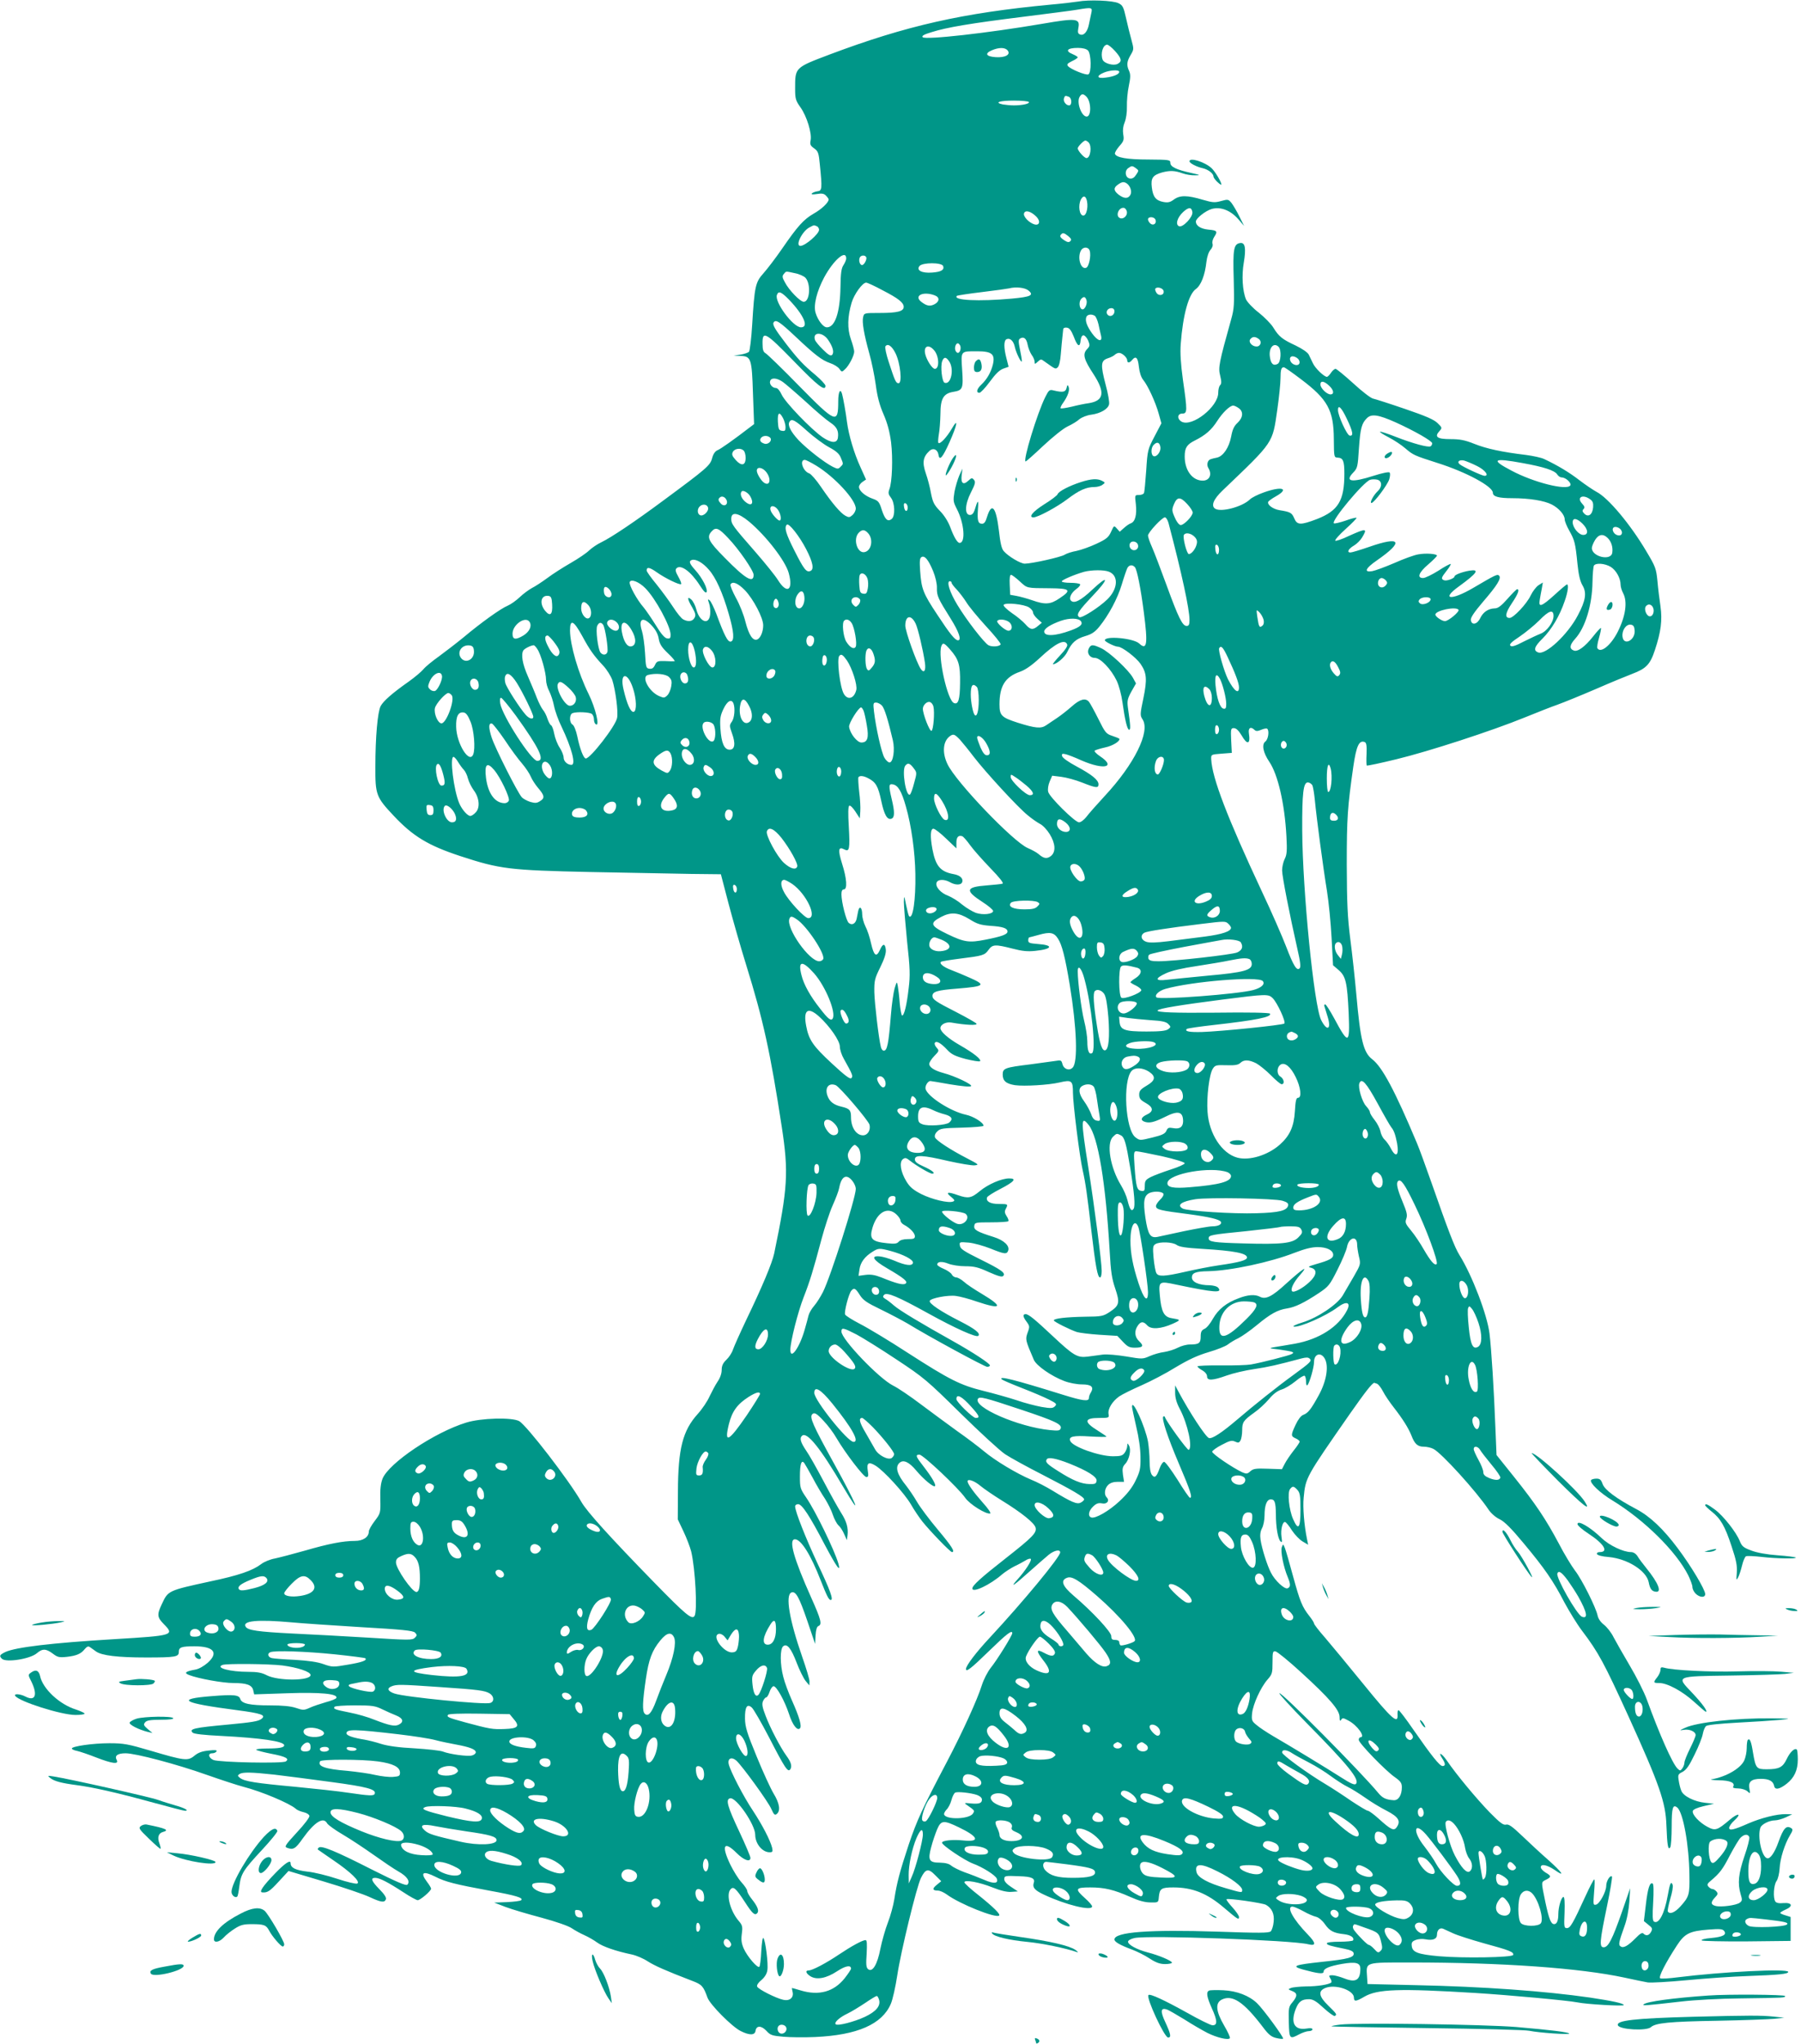 <?xml version="1.0" standalone="no"?>
<!DOCTYPE svg PUBLIC "-//W3C//DTD SVG 20010904//EN"
 "http://www.w3.org/TR/2001/REC-SVG-20010904/DTD/svg10.dtd">
<svg version="1.0" xmlns="http://www.w3.org/2000/svg"
 width="1128pt" height="1280pt" viewBox="0 0 1128 1280"
 preserveAspectRatio="xMidYMid meet">
<g transform="translate(0,1280) scale(0.1,-0.1)"
fill="#009688" stroke="none">
<path d="M6750 12790 c-25 -4 -101 -13 -170 -19 -551 -52 -904 -132 -1383
-312 -219 -83 -217 -81 -217 -213 0 -65 3 -75 34 -119 39 -55 72 -162 63 -206
-5 -25 -2 -33 22 -50 25 -18 29 -28 36 -103 15 -149 14 -163 -15 -166 -14 -2
-29 -8 -35 -13 -6 -7 4 -8 31 -4 31 5 45 3 57 -10 9 -9 17 -20 17 -24 0 -19
-44 -61 -94 -89 -62 -36 -99 -76 -198 -220 -40 -58 -92 -126 -116 -153 -51
-57 -56 -80 -71 -323 -5 -87 -15 -164 -20 -169 -6 -6 -30 -14 -53 -18 l-43 -6
42 -2 c67 -2 72 -15 79 -237 l7 -190 -29 -22 c-96 -74 -182 -135 -201 -142
-14 -6 -26 -23 -33 -50 -12 -45 -34 -64 -302 -262 -183 -136 -330 -234 -390
-263 -26 -12 -61 -36 -78 -52 -17 -17 -69 -52 -116 -79 -47 -27 -113 -69 -146
-94 -34 -25 -77 -53 -97 -63 -20 -11 -54 -36 -76 -57 -22 -21 -56 -45 -75 -53
-44 -18 -169 -108 -275 -197 -44 -36 -114 -90 -155 -120 -41 -29 -85 -65 -98
-81 -13 -16 -54 -50 -90 -76 -104 -73 -161 -123 -178 -155 -19 -37 -33 -195
-33 -378 -1 -177 5 -192 114 -308 122 -130 217 -187 417 -253 250 -82 308 -89
813 -100 248 -5 533 -10 635 -12 l185 -2 47 -180 c26 -99 76 -274 112 -390
106 -341 151 -546 222 -1010 44 -286 38 -385 -47 -794 -13 -61 -73 -205 -177
-421 -38 -80 -74 -161 -81 -181 -6 -20 -25 -49 -41 -64 -22 -21 -30 -38 -30
-65 0 -22 -10 -50 -26 -73 -14 -21 -36 -63 -50 -92 -13 -30 -46 -79 -74 -110
-94 -104 -123 -217 -124 -485 l-1 -175 36 -76 c20 -42 41 -98 48 -125 26 -109
40 -375 21 -404 -16 -25 -54 6 -253 210 -273 280 -421 443 -455 503 -76 134
-343 480 -390 507 -45 25 -239 20 -332 -9 -199 -61 -484 -253 -524 -351 -11
-28 -16 -67 -14 -128 2 -88 1 -89 -35 -137 -20 -26 -37 -56 -37 -66 0 -35 -36
-59 -87 -59 -75 0 -166 -18 -314 -61 -74 -21 -159 -43 -187 -49 -29 -5 -68
-21 -86 -35 -54 -41 -140 -71 -321 -109 -262 -57 -262 -57 -301 -141 -32 -67
-30 -83 12 -126 68 -69 61 -72 -306 -94 -401 -24 -622 -51 -687 -81 -36 -18
-39 -24 -21 -42 25 -25 175 -2 218 34 36 31 58 30 101 -2 30 -23 40 -25 88
-20 61 7 89 19 113 50 13 15 21 18 31 11 8 -5 25 -18 38 -27 36 -26 137 -38
314 -38 186 0 205 4 205 35 0 29 16 35 98 35 121 0 153 -40 83 -103 -24 -21
-55 -39 -78 -43 -62 -11 -73 -21 -38 -34 56 -22 210 -50 277 -50 83 0 116 -12
124 -45 l6 -26 207 7 c209 7 317 -3 308 -29 -2 -6 -31 -18 -66 -27 -34 -10
-80 -25 -101 -35 -36 -16 -42 -16 -86 -1 -33 11 -83 16 -164 16 -125 0 -176
11 -185 40 -8 26 -41 29 -178 18 -231 -18 -187 -43 158 -88 153 -20 184 -31
152 -55 -20 -15 -59 -21 -207 -35 -217 -20 -247 -27 -223 -51 8 -8 72 -15 175
-20 253 -13 398 -34 398 -59 0 -14 -31 -20 -108 -20 -42 0 -72 -4 -67 -8 6 -5
48 -16 94 -25 90 -17 116 -31 91 -48 -21 -14 -416 -6 -453 9 -31 13 -37 42 -8
42 11 0 23 5 27 12 5 8 -8 10 -50 5 -41 -4 -65 -13 -88 -32 -41 -34 -61 -32
-274 31 -142 42 -170 47 -259 47 -102 0 -235 -19 -235 -33 0 -5 15 -12 32 -15
18 -4 72 -22 120 -41 101 -39 144 -45 129 -16 -15 27 5 42 56 42 62 0 323 -69
508 -135 88 -31 192 -65 230 -75 113 -29 288 -103 327 -137 9 -9 32 -18 50
-22 18 -4 34 -14 36 -23 2 -9 -33 -55 -79 -104 -70 -76 -79 -89 -63 -95 40
-16 54 -8 99 56 75 105 131 140 154 96 6 -10 50 -42 98 -70 48 -28 135 -86
193 -127 58 -41 128 -89 157 -105 53 -30 74 -62 54 -82 -8 -8 -69 18 -224 96
-226 115 -316 152 -331 136 -5 -5 -8 -10 -5 -12 2 -2 45 -31 94 -65 111 -75
176 -138 152 -148 -9 -3 -65 10 -125 30 -60 20 -144 41 -187 45 -75 9 -105 24
-105 53 0 23 -34 1 -97 -64 -77 -80 -102 -117 -81 -119 33 -3 47 6 104 68 l61
66 221 -66 c121 -36 250 -80 286 -97 74 -34 94 -37 103 -14 4 10 -10 32 -41
63 -50 51 -57 71 -26 71 27 0 81 -28 176 -90 42 -28 83 -50 90 -50 16 0 84 58
84 72 0 5 -11 24 -25 42 -46 61 -26 72 54 32 60 -31 124 -47 335 -86 170 -31
215 -45 200 -60 -5 -5 -45 -10 -89 -12 l-80 -3 73 -28 c40 -15 142 -45 225
-67 89 -24 166 -51 187 -65 19 -13 55 -33 80 -44 25 -11 61 -32 80 -46 34 -25
116 -54 217 -75 28 -6 73 -25 100 -43 44 -28 114 -59 278 -122 61 -23 70 -33
96 -105 16 -44 152 -181 207 -209 55 -28 90 -28 94 1 5 34 36 34 68 0 24 -27
36 -31 105 -37 43 -4 132 -5 199 -2 266 12 420 80 475 207 12 27 30 109 41
181 22 147 121 554 148 608 29 58 46 62 89 18 l38 -38 -28 -23 c-30 -24 -27
-36 8 -36 12 0 37 -11 56 -25 80 -59 307 -150 327 -131 8 9 -34 51 -130 128
-49 38 -88 74 -88 80 0 18 94 1 176 -32 53 -21 91 -30 118 -28 l41 3 -42 28
c-27 17 -43 35 -43 47 0 23 2 24 95 20 75 -2 99 -13 90 -40 -10 -30 5 -48 63
-75 135 -64 302 -105 302 -74 0 7 -20 30 -45 52 -65 58 -60 67 33 67 90 0 148
-14 252 -60 51 -23 91 -34 125 -34 50 -1 50 -1 53 34 5 53 16 60 91 60 120 0
212 -37 318 -128 85 -72 93 -78 93 -57 0 8 -19 36 -41 60 -23 25 -40 48 -37
51 8 8 224 -23 247 -35 37 -21 54 -57 48 -107 -2 -25 -11 -52 -18 -59 -12 -11
-72 -11 -333 -2 -428 14 -646 -2 -646 -49 0 -15 34 -35 112 -64 29 -11 78 -35
108 -55 40 -26 65 -35 97 -35 24 0 43 4 43 9 0 11 -81 46 -152 64 -68 18 -123
48 -123 67 0 8 17 18 40 23 84 19 988 -13 1089 -39 50 -12 49 7 -2 60 -93 96
-137 176 -97 176 8 0 39 -13 68 -29 28 -16 65 -32 80 -35 16 -4 38 -22 55 -46
30 -43 55 -56 121 -63 42 -5 65 -22 55 -39 -3 -4 -41 -8 -85 -8 -45 0 -79 -4
-79 -10 0 -10 19 -16 109 -34 40 -8 57 -16 59 -28 5 -26 -33 -37 -197 -54
-177 -19 -195 -27 -121 -48 95 -26 130 -30 130 -14 0 20 36 35 115 49 87 15
115 7 115 -30 0 -72 -29 -89 -100 -61 -28 11 -62 20 -75 20 -22 0 -24 -2 -13
-20 7 -10 9 -22 6 -25 -13 -13 -85 -25 -158 -25 -41 -1 -84 -5 -95 -10 -19 -7
-18 -9 8 -19 34 -13 34 -31 2 -70 -24 -28 -25 -36 -23 -125 3 -106 5 -108 65
-76 21 11 48 20 60 20 13 0 23 5 23 11 0 8 -13 9 -38 5 -75 -12 -101 37 -66
124 18 46 38 60 83 60 24 0 46 -13 91 -55 34 -31 65 -53 70 -50 15 9 13 12
-40 64 -60 58 -66 92 -20 111 63 26 180 -13 180 -61 0 -25 13 -24 64 6 83 49
220 53 696 24 210 -13 581 -47 640 -59 56 -12 290 -25 290 -17 0 11 -71 26
-210 47 -284 41 -669 69 -1095 78 l-300 7 -3 47 c-6 92 -17 88 276 88 573 0
1059 -35 1337 -95 61 -13 126 -27 145 -30 19 -3 130 3 245 14 116 11 287 23
380 26 197 7 255 13 255 26 0 22 -413 1 -693 -34 -53 -7 -103 -10 -109 -6 -12
7 32 94 105 206 49 75 80 90 200 99 67 5 85 4 95 -8 19 -24 -6 -38 -82 -45
-38 -3 -63 -10 -58 -15 4 -4 132 -7 283 -6 l274 3 0 75 0 75 -32 10 c-18 5
-33 12 -33 15 0 4 15 13 33 21 49 21 42 45 -12 41 -29 -3 -46 1 -52 10 -15 23
-10 102 7 127 10 13 18 48 20 80 3 62 32 153 65 208 18 29 19 37 8 44 -31 20
-49 0 -80 -86 -24 -68 -53 -109 -72 -102 -34 10 -61 138 -41 192 8 21 56 45
91 45 15 0 46 9 68 19 l40 19 -40 1 c-56 1 -155 -24 -234 -58 -92 -41 -121
-47 -121 -28 0 9 14 30 32 46 49 45 25 50 -28 5 -79 -67 -91 -71 -141 -44 -50
27 -95 75 -91 98 2 10 26 21 68 31 l65 15 -55 6 c-68 7 -138 42 -150 76 -6 14
-13 43 -16 64 -6 35 -4 40 25 54 23 13 41 38 75 109 25 50 48 109 51 129 4 21
13 43 21 49 9 7 86 15 197 21 100 5 218 13 262 17 79 8 79 8 -50 10 -225 2
-467 -25 -540 -59 -38 -17 -38 -18 -9 -13 36 6 74 -11 74 -33 0 -8 -16 -46
-35 -84 -19 -38 -35 -78 -35 -88 0 -10 -6 -26 -13 -36 -13 -17 -14 -17 -31 -1
-32 32 -113 215 -191 430 -18 50 -67 146 -108 215 -41 69 -86 149 -101 177
-14 29 -41 63 -60 78 -21 16 -36 38 -40 58 -10 49 -98 226 -142 282 -21 28
-67 103 -101 169 -81 152 -145 248 -281 418 l-109 136 -7 169 c-9 238 -25 494
-37 592 -14 116 -109 365 -188 491 -30 48 -69 149 -176 455 -37 105 -77 215
-90 245 -139 331 -218 478 -280 526 -56 42 -75 122 -100 406 -9 100 -26 257
-38 348 -17 137 -21 216 -22 465 0 294 5 362 41 614 19 130 36 167 71 154 11
-4 14 -22 12 -74 -2 -37 -1 -70 1 -73 3 -3 86 15 185 39 203 49 602 179 805
262 74 30 167 67 205 80 39 14 147 58 240 98 94 41 196 83 228 95 87 33 112
58 142 149 38 115 47 186 35 273 -6 40 -15 111 -19 158 -8 80 -12 91 -70 188
-100 169 -239 335 -312 372 -20 11 -68 43 -106 72 -62 48 -134 92 -221 133
-18 9 -70 20 -115 26 -150 18 -247 39 -322 69 -60 24 -91 30 -151 30 -83 0
-102 14 -68 51 17 19 17 21 -12 49 -22 22 -72 44 -204 89 -96 33 -187 62 -201
65 -14 3 -70 46 -124 96 -54 49 -104 90 -110 90 -7 0 -20 -11 -29 -25 -9 -14
-21 -25 -25 -25 -18 0 -74 54 -88 85 -8 16 -20 41 -26 54 -7 14 -39 36 -82 57
-84 39 -105 56 -139 111 -14 24 -56 66 -92 95 -37 28 -72 66 -80 83 -22 52
-28 150 -14 230 15 90 9 128 -23 123 -40 -6 -46 -38 -40 -227 4 -158 3 -184
-16 -251 -76 -272 -82 -302 -69 -352 9 -37 9 -51 0 -60 -7 -7 -12 -28 -12 -48
0 -87 -163 -216 -229 -181 -30 17 -28 51 4 51 32 0 32 16 4 210 -14 103 -18
168 -14 225 14 185 50 313 95 345 32 23 57 87 66 170 4 33 14 63 26 76 11 12
16 28 12 38 -3 9 1 27 10 41 24 37 20 42 -36 47 -48 5 -78 24 -78 51 0 19 59
66 98 78 56 16 118 -7 168 -64 l36 -42 -30 60 c-16 33 -39 71 -49 84 -19 23
-22 24 -65 12 -40 -11 -53 -10 -115 8 -97 29 -142 29 -180 2 -24 -18 -37 -21
-66 -16 -48 9 -66 32 -73 92 -7 58 6 76 64 93 50 13 79 12 127 -5 22 -8 58
-14 80 -13 36 0 34 2 -25 15 -91 20 -130 38 -130 63 0 19 -6 20 -137 21 -135
0 -202 12 -210 36 -2 6 10 27 27 47 28 31 31 40 25 75 -4 25 -1 51 9 75 9 22
15 62 14 99 -1 34 4 92 12 129 11 52 11 73 2 93 -17 37 -15 59 9 100 21 35 21
38 6 93 -9 31 -24 93 -34 137 -16 71 -21 82 -48 95 -34 17 -185 23 -255 10z
m85 -72 c-4 -18 -11 -50 -15 -71 -9 -46 -32 -72 -55 -63 -14 5 -16 14 -11 41
12 60 -12 63 -226 26 -340 -58 -731 -102 -749 -84 -8 8 7 17 57 32 95 30 244
55 574 96 157 20 308 39 335 44 95 16 98 15 90 -21z m149 -238 c41 -46 45 -65
16 -80 -26 -14 -85 3 -94 26 -15 38 2 94 28 94 8 0 30 -18 50 -40z m-673 4
c21 -26 -15 -46 -75 -42 -60 4 -71 23 -24 43 44 19 83 19 99 -1z m503 0 c21
-21 23 -142 2 -150 -16 -6 -110 32 -127 52 -9 11 -3 17 25 31 20 9 36 20 36
24 0 3 -13 12 -30 19 -52 21 -37 40 31 40 30 0 53 -6 63 -16z m196 -134 c0
-15 -35 -30 -85 -36 -54 -8 -62 10 -12 31 37 16 97 20 97 5z m-206 -155 c31
-31 32 -125 2 -125 -32 0 -64 87 -45 122 12 22 23 23 43 3z m-110 -1 c20 -8
21 -54 2 -54 -20 0 -39 27 -32 45 6 17 8 17 30 9z m-250 -33 c7 -10 -41 -21
-94 -21 -21 0 -51 3 -69 6 -57 12 -21 24 69 24 49 0 91 -4 94 -9z m374 -253
c22 -22 12 -98 -13 -98 -14 0 -55 46 -55 61 0 11 37 49 48 49 4 0 13 -5 20
-12z m297 -162 c18 -13 18 -15 1 -40 -12 -19 -24 -26 -39 -24 -29 4 -36 47
-11 65 22 16 26 16 49 -1z m-59 -94 c23 -15 35 -51 24 -72 -14 -26 -40 -25
-74 1 -32 25 -33 43 -4 63 25 18 37 19 54 8z m-252 -98 c15 -39 3 -104 -19
-104 -25 0 -34 64 -15 101 13 23 26 24 34 3z m254 -80 c4 -25 -22 -49 -43 -40
-31 12 -9 70 25 64 8 -2 16 -13 18 -24z m410 -2 c5 -30 -59 -98 -83 -89 -25
10 -12 55 26 90 34 31 52 31 57 -1z m-979 -27 c30 -29 23 -60 -11 -50 -35 11
-72 51 -64 70 8 21 42 12 75 -20z m748 -21 c9 -23 -13 -40 -32 -24 -8 7 -15
19 -15 26 0 19 39 18 47 -2z m-2123 -40 c9 -3 16 -14 16 -23 0 -26 -87 -101
-117 -101 -34 0 10 90 55 115 33 17 27 16 46 9z m1577 -63 c18 -15 21 -22 13
-31 -9 -9 -18 -8 -38 5 -27 18 -31 27 -19 38 10 11 19 8 44 -12z m134 -91 c10
-31 -5 -101 -22 -107 -34 -13 -57 63 -33 108 14 25 47 24 55 -1z m-1525 -49
c0 -9 -8 -27 -17 -41 -13 -19 -18 -49 -19 -140 -3 -157 -34 -250 -85 -250 -23
0 -56 43 -71 91 -14 48 7 133 54 222 59 109 138 177 138 118z m125 9 c7 -12
-12 -50 -26 -50 -13 0 -22 27 -15 45 6 17 32 20 41 5z m482 -56 c9 -24 -12
-37 -69 -41 -64 -5 -101 14 -79 41 19 23 139 23 148 0z m-928 -45 c27 -5 57
-19 66 -29 35 -39 27 -150 -11 -150 -22 0 -93 73 -118 122 -17 30 -18 39 -7
52 16 19 9 18 70 5z m547 -106 c101 -52 134 -78 134 -105 0 -28 -40 -38 -150
-38 -97 0 -98 0 -104 -26 -8 -30 5 -107 39 -229 14 -49 32 -137 40 -195 10
-75 24 -128 49 -185 25 -58 38 -108 47 -175 12 -100 7 -249 -11 -295 -8 -22
-6 -31 10 -52 25 -32 28 -114 5 -133 -25 -20 -42 -4 -62 56 -16 52 -22 58 -58
71 -46 16 -85 49 -85 74 0 9 10 23 22 31 l22 15 -36 80 c-38 83 -72 196 -83
279 -7 58 -24 152 -31 177 -11 38 -24 13 -24 -47 0 -143 -15 -137 -245 97
-104 107 -199 198 -209 204 -15 8 -20 22 -20 59 -2 86 18 75 198 -110 148
-153 196 -190 196 -152 0 8 -28 38 -62 67 -76 63 -111 100 -187 199 -67 87
-84 117 -76 130 13 22 37 6 132 -83 127 -120 170 -153 222 -171 24 -8 50 -24
58 -36 15 -21 16 -21 35 -3 25 22 58 86 58 111 0 10 -9 45 -21 78 -23 66 -21
141 5 229 16 53 68 125 91 125 7 0 53 -21 101 -47z m915 -2 c37 -30 15 -40
-102 -51 -210 -19 -373 -11 -346 17 4 3 75 14 159 24 84 10 160 21 168 23 42
11 99 5 121 -13z m847 -4 c5 -25 -28 -34 -44 -12 -7 10 -11 22 -8 27 10 15 49
4 52 -15z m-2346 -54 c92 -96 126 -173 75 -173 -50 0 -168 160 -151 203 10 27
27 20 76 -30z m913 27 c32 -12 30 -39 -3 -56 -28 -14 -48 -10 -81 15 -51 39
11 69 84 41z m950 -30 c7 -23 -12 -63 -28 -57 -17 5 -21 45 -7 63 17 19 27 18
35 -6z m175 -70 c0 -24 -26 -38 -42 -22 -16 16 -2 42 22 42 13 0 20 -7 20 -20z
m-123 -28 c7 -5 17 -28 23 -53 5 -24 12 -56 16 -71 10 -43 -20 -36 -56 14 -33
46 -45 80 -36 103 6 16 33 20 53 7z m-132 -130 c23 -62 39 -71 43 -24 2 20 9
32 18 32 8 0 21 -15 29 -32 12 -30 12 -35 -7 -55 -29 -31 -20 -64 42 -158 73
-113 64 -165 -31 -180 -24 -3 -72 -13 -107 -22 -35 -8 -66 -13 -69 -10 -3 3 4
19 16 35 29 41 42 79 34 99 -6 15 -8 14 -13 -7 -6 -26 -24 -29 -82 -15 -24 6
-29 3 -51 -41 -51 -102 -143 -404 -123 -404 3 0 54 45 111 99 59 55 126 109
153 121 26 12 59 32 73 45 15 12 48 25 74 28 58 8 104 35 111 64 4 12 -6 68
-21 123 -33 126 -31 151 13 166 17 5 37 15 44 22 7 7 19 12 27 12 19 0 51 -29
51 -47 0 -17 15 -17 30 2 24 29 37 16 43 -42 4 -36 14 -66 27 -82 30 -37 77
-139 97 -211 l17 -61 -43 -82 c-42 -80 -44 -86 -52 -212 -5 -71 -11 -136 -14
-142 -2 -7 -16 -13 -31 -13 -27 0 -27 0 -20 -58 7 -65 -4 -109 -31 -119 -10
-3 -30 -17 -44 -30 l-26 -23 -18 20 c-18 20 -18 20 -36 -20 -16 -35 -29 -46
-91 -75 -40 -19 -97 -39 -125 -45 -29 -5 -63 -16 -75 -24 -23 -15 -206 -56
-250 -56 -26 0 -102 45 -131 78 -14 15 -22 51 -31 131 -18 148 -45 179 -75 81
-8 -28 -17 -40 -30 -40 -26 0 -31 20 -26 93 5 62 -1 59 -21 -8 -7 -20 -16 -30
-29 -30 -35 0 -32 67 6 141 27 53 30 66 19 79 -12 14 -15 13 -36 -6 -31 -29
-47 -16 -41 35 l5 41 -20 -43 c-10 -24 -24 -70 -30 -102 -9 -56 -8 -63 15
-108 46 -88 56 -212 17 -212 -14 0 -36 37 -59 100 -13 34 -38 74 -64 100 -37
38 -45 55 -56 110 -6 36 -21 93 -33 127 -23 67 -17 102 23 139 24 22 52 9 57
-25 6 -40 26 -16 69 80 49 110 57 158 14 84 -32 -55 -76 -101 -84 -88 -3 4 -1
28 3 53 5 25 9 82 10 126 0 98 19 130 81 140 59 10 63 20 55 138 -8 121 -11
116 95 116 91 0 112 -18 98 -81 -12 -50 -37 -94 -73 -128 -29 -27 -34 -51 -12
-51 8 0 37 31 65 69 35 48 60 73 84 82 l34 12 -13 51 c-18 68 -18 115 1 122
22 9 43 -12 51 -49 8 -38 43 -108 44 -88 0 8 -5 41 -12 73 -10 49 -10 61 1 68
23 14 40 0 47 -38 4 -21 15 -49 25 -64 11 -14 19 -34 19 -44 0 -16 1 -16 20 1
18 17 21 17 42 1 69 -49 68 -49 82 -37 9 7 17 41 20 84 3 40 8 88 10 107 2 19
4 41 5 48 1 8 10 12 23 10 16 -2 27 -17 43 -56z m-1538 -21 c30 -44 39 -79 24
-94 -8 -8 -23 0 -56 33 -25 24 -48 52 -51 62 -16 51 49 50 83 -1z m2697 6 c21
-15 12 -47 -14 -47 -29 0 -53 29 -39 46 14 17 30 18 53 1z m-1870 -42 c7 -18
-2 -45 -15 -45 -5 0 -12 7 -15 15 -7 18 2 45 15 45 5 0 11 -7 15 -15z m-405
-48 c30 -61 43 -187 19 -187 -17 0 -23 14 -63 137 -15 45 -23 87 -20 93 14 22
41 4 64 -43z m2399 41 c19 -19 15 -96 -6 -107 -26 -14 -42 0 -48 41 -10 58 23
97 54 66z m-2160 -19 c34 -35 38 -119 7 -119 -16 0 -51 54 -60 92 -12 49 19
65 53 27z m2286 -61 c16 -26 -5 -44 -33 -29 -29 16 -29 54 0 49 12 -2 27 -11
33 -20z m-2190 -10 c34 -48 13 -150 -28 -135 -16 6 -27 102 -15 135 11 28 24
28 43 0z m2203 -112 c169 -127 206 -195 207 -376 1 -114 1 -115 25 -116 33 -2
41 -20 41 -101 0 -168 -38 -231 -170 -283 -105 -40 -126 -39 -144 4 -15 35
-24 40 -93 51 -42 7 -80 36 -69 54 4 5 24 20 46 32 89 50 39 66 -75 25 -37
-13 -77 -33 -88 -45 -49 -46 -179 -80 -216 -57 -28 18 -11 60 47 115 323 309
311 292 342 506 11 77 20 165 20 196 0 54 5 69 21 69 5 0 52 -33 106 -74z
m-3244 -18 c18 -13 83 -69 145 -125 61 -57 130 -115 152 -129 41 -27 54 -53
48 -95 -5 -36 -40 -35 -95 2 -73 50 -235 219 -257 267 -12 26 -26 42 -36 42
-23 0 -44 26 -36 45 8 22 43 18 79 -7z m3421 -23 c30 -27 34 -55 9 -55 -23 0
-63 39 -63 62 0 25 22 23 54 -7z m-566 -141 c31 -21 28 -59 -7 -92 -22 -20
-32 -42 -40 -86 -13 -68 -49 -123 -89 -132 -15 -3 -33 -7 -40 -10 -19 -6 -26
-35 -14 -55 25 -40 8 -79 -35 -79 -65 0 -113 64 -113 151 0 54 13 75 63 100
68 34 105 67 141 123 34 53 79 96 100 96 6 0 22 -7 34 -16z m677 -66 c39 -81
44 -111 18 -106 -17 3 -73 125 -73 160 0 37 22 16 55 -54z m-3530 2 c8 -16 15
-41 15 -55 0 -22 -4 -26 -22 -23 -20 3 -23 10 -26 56 -3 59 9 68 33 22z m3836
-25 c119 -54 229 -117 229 -131 0 -7 -4 -16 -10 -19 -14 -9 -113 18 -220 60
-51 20 -94 34 -97 31 -3 -2 22 -18 55 -35 33 -17 80 -48 104 -69 49 -42 56
-45 203 -92 177 -56 345 -146 345 -186 0 -24 36 -34 122 -34 105 0 200 -15
248 -40 44 -23 80 -64 80 -93 0 -11 13 -43 29 -71 33 -59 38 -76 51 -208 7
-67 16 -107 31 -133 28 -47 21 -95 -29 -189 -62 -119 -202 -250 -248 -232 -32
12 -25 36 28 88 56 56 106 140 138 234 20 56 26 104 14 104 -3 0 -38 -29 -77
-65 -83 -75 -103 -82 -93 -30 3 19 9 51 13 71 l6 36 -27 -17 c-15 -10 -37 -39
-49 -64 -24 -52 -108 -141 -132 -141 -32 0 -27 31 14 92 39 58 50 88 33 88 -4
0 -31 -27 -60 -60 -40 -45 -60 -60 -80 -60 -40 -1 -73 -23 -91 -61 -19 -40
-54 -47 -59 -12 -2 15 21 49 77 115 88 102 116 147 100 163 -11 11 -21 6 -164
-78 -137 -80 -203 -72 -87 11 114 83 132 109 65 98 -47 -8 -93 -26 -93 -36 0
-12 -49 -30 -65 -24 -21 8 -19 16 15 59 17 21 28 40 26 43 -3 2 -38 -16 -77
-42 -40 -25 -83 -46 -96 -46 -40 0 -27 35 32 85 30 26 55 51 55 55 0 12 -71
17 -118 8 -24 -4 -91 -28 -149 -54 -58 -25 -121 -48 -139 -51 -54 -9 -42 18
29 67 172 119 152 155 -48 85 -55 -19 -108 -35 -117 -35 -25 0 -13 23 23 44
17 10 39 32 50 50 35 58 27 59 -82 10 -43 -21 -83 -34 -86 -30 -4 4 25 37 65
73 40 36 71 68 68 70 -3 3 -35 -5 -70 -18 -36 -12 -69 -20 -72 -16 -17 16 186
259 227 272 11 4 31 4 45 1 31 -8 32 -45 3 -72 -26 -24 -53 -74 -39 -74 15 0
99 111 111 148 6 20 7 38 2 43 -5 5 -48 -4 -101 -21 -137 -44 -182 -37 -126
21 26 27 28 36 35 148 9 129 17 159 50 192 29 29 72 22 180 -26z m-3686 -54
c41 -37 103 -83 136 -101 45 -24 65 -41 75 -66 17 -41 17 -39 -2 -58 -14 -14
-18 -14 -47 0 -55 28 -161 111 -215 167 -50 54 -71 95 -57 116 13 22 36 9 110
-58z m-228 -47 c6 -15 -11 -34 -32 -34 -5 0 -16 4 -24 9 -21 14 -5 41 24 41
14 0 28 -7 32 -16z m2441 -56 c3 -27 -23 -61 -42 -55 -18 6 -19 53 0 71 21 22
38 16 42 -16z m-2610 -20 c7 -7 12 -27 12 -45 0 -49 -26 -54 -62 -14 -23 26
-26 35 -18 51 12 22 50 26 68 8z m454 -94 c116 -71 248 -214 248 -269 0 -12
-9 -30 -20 -40 -18 -16 -23 -17 -45 -5 -30 16 -84 79 -154 182 -29 43 -62 80
-72 83 -40 13 -64 85 -28 85 6 0 38 -16 71 -36z m4138 -2 c51 -25 79 -62 48
-62 -15 0 -136 56 -155 72 -20 16 -4 30 26 24 14 -4 51 -19 81 -34z m286 18
c133 -24 201 -46 217 -71 7 -11 19 -19 28 -19 26 0 63 -35 54 -50 -21 -34
-231 19 -369 93 -132 69 -115 81 70 47z m-4737 -56 c34 -44 23 -93 -15 -66
-18 13 -44 56 -44 74 0 27 35 22 59 -8z m-99 -154 c26 -48 3 -65 -37 -28 -22
21 -30 48 -17 61 10 9 42 -10 54 -33z m-151 -19 c15 -28 -11 -48 -33 -26 -17
18 -20 28 -9 38 12 13 32 7 42 -12z m5409 3 c18 -12 22 -24 20 -51 -4 -46 -30
-65 -55 -40 -13 13 -14 20 -5 29 9 9 7 17 -9 34 -36 39 3 61 49 28z m-2522
-31 c19 -20 34 -44 34 -53 0 -23 -58 -82 -77 -78 -10 2 -26 24 -36 49 -18 41
-18 48 -4 82 20 47 40 47 83 0z m-1751 -21 c0 -31 -19 -28 -23 4 -3 18 0 25
10 22 7 -3 13 -14 13 -26z m-1251 1 c9 -22 -27 -58 -48 -50 -19 7 -21 38 -4
55 17 17 45 15 52 -5z m440 -18 c17 -26 22 -65 8 -65 -11 0 -48 41 -55 62 -12
35 24 38 47 3z m-182 -72 c106 -89 227 -245 248 -322 30 -109 -11 -135 -68
-43 -16 26 -78 103 -138 172 -146 167 -154 178 -154 211 0 46 43 39 112 -18z
m2627 -10 c81 -307 131 -538 131 -604 0 -31 -4 -39 -18 -39 -26 0 -51 50 -126
256 -36 99 -77 206 -91 238 -14 31 -25 63 -25 72 0 19 88 114 106 114 7 0 18
-17 23 -37z m2592 -2 c37 -37 39 -71 5 -71 -28 0 -66 46 -66 79 0 30 26 26 61
-8z m-4862 -160 c43 -83 51 -128 26 -137 -24 -10 -40 10 -99 127 -53 104 -66
146 -48 163 12 13 78 -70 121 -153z m5101 124 c19 -23 5 -46 -22 -36 -30 11
-38 51 -10 51 11 0 25 -7 32 -15z m-5589 -55 c67 -70 159 -204 159 -230 0 -56
-52 -25 -182 108 -102 103 -114 128 -81 164 26 29 44 22 104 -42z m873 34 c39
-38 25 -115 -21 -122 -44 -7 -71 81 -36 120 20 22 37 23 57 2z m2047 -25 c15
-15 19 -28 14 -47 -7 -31 -33 -62 -49 -62 -13 0 -40 105 -31 120 10 17 44 11
66 -11z m2589 -9 c22 -22 33 -57 28 -91 -7 -54 -128 -26 -128 29 0 9 9 32 20
50 23 37 51 41 80 12z m-2942 -46 c4 -26 -26 -40 -45 -21 -8 7 -11 21 -7 31 9
24 48 17 52 -10z m507 -27 c0 -39 -19 -38 -23 2 -3 24 0 32 10 29 7 -3 13 -17
13 -31z m-1791 -133 c15 -37 25 -80 24 -106 -1 -50 7 -66 86 -192 52 -83 70
-136 46 -136 -18 0 -50 39 -130 161 -89 134 -99 161 -107 273 -4 60 -3 80 8
87 20 12 43 -15 73 -87z m-1405 9 c44 -49 87 -145 125 -277 33 -113 37 -169
13 -174 -19 -4 -40 37 -91 175 -15 39 -34 77 -41 83 -13 10 -13 8 -4 -18 6
-17 9 -47 7 -68 -6 -72 -66 -51 -87 30 -6 23 -20 51 -31 61 -28 25 -26 3 6
-50 20 -36 23 -48 14 -64 -12 -23 -40 -27 -71 -10 -11 5 -39 40 -63 77 -24 37
-71 101 -104 142 -34 41 -62 80 -62 87 0 24 18 21 62 -10 53 -38 146 -83 154
-75 3 4 -5 24 -18 47 -17 30 -20 43 -11 52 26 26 89 -19 144 -104 27 -42 40
-55 45 -44 7 20 -28 88 -71 136 -37 41 -43 57 -22 64 24 8 68 -16 106 -60z
m5649 17 c34 -21 62 -71 62 -112 0 -13 7 -36 16 -53 28 -53 16 -142 -33 -240
-43 -86 -107 -138 -128 -105 -4 6 1 35 10 66 9 31 14 58 12 61 -3 2 -25 -22
-50 -54 -50 -63 -96 -97 -120 -87 -29 11 -27 34 8 73 64 70 107 212 109 356 1
50 5 96 9 103 12 18 68 14 105 -8z m-2980 -2 c14 -17 37 -135 56 -283 26 -198
20 -241 -29 -195 -35 33 -215 50 -215 20 0 -9 63 -40 82 -40 25 0 113 -67 141
-107 39 -57 43 -96 18 -217 -21 -99 -21 -107 -5 -131 50 -76 -51 -280 -236
-479 -50 -54 -102 -113 -116 -132 -15 -19 -35 -34 -46 -34 -25 0 -185 158
-193 191 -4 16 0 42 9 64 l16 37 57 -7 c32 -4 91 -20 131 -36 86 -34 102 -36
102 -11 0 27 -40 60 -137 112 -52 28 -89 54 -91 65 -3 15 1 17 25 11 15 -4 59
-21 96 -38 142 -62 221 -43 115 27 -22 15 -36 30 -32 34 5 4 34 13 65 20 50
10 101 43 88 56 -3 2 -23 10 -44 17 -37 12 -44 21 -85 104 -25 50 -52 99 -59
108 -22 27 -56 18 -107 -27 -27 -24 -69 -57 -93 -73 -24 -16 -55 -37 -70 -47
-31 -21 -66 -18 -177 17 -102 33 -114 45 -114 115 0 115 36 172 128 204 34 12
73 39 124 86 99 93 158 122 172 85 4 -10 -12 -34 -46 -70 -28 -30 -47 -54 -43
-54 23 0 75 45 90 78 27 57 54 81 111 98 41 12 61 25 89 59 59 73 114 175 141
265 14 47 30 93 35 103 11 20 32 22 47 5z m-164 -28 c63 -23 59 -107 -8 -173
-51 -50 -162 -121 -176 -112 -22 14 -6 39 82 132 106 111 104 139 -2 39 -70
-66 -112 -88 -132 -68 -15 15 0 49 33 73 16 11 27 25 24 30 -4 5 -31 9 -61 9
-30 0 -54 4 -54 9 0 9 80 43 140 60 47 12 123 13 154 1z m-1511 -43 c5 -15 6
-44 2 -63 -5 -29 -10 -35 -28 -32 -19 3 -22 10 -25 52 -2 27 -1 55 2 63 9 23
38 11 49 -20z m953 -17 c49 -45 40 -43 189 -44 129 -1 139 -11 61 -63 -57 -39
-90 -41 -172 -12 -32 11 -76 23 -98 27 l-39 7 -3 63 c-2 39 1 62 8 62 6 0 30
-18 54 -40z m2294 5 c10 -12 10 -18 0 -30 -25 -30 -61 -7 -46 30 3 8 12 15 19
15 8 0 20 -7 27 -15z m-4638 -49 c63 -63 158 -238 158 -291 0 -22 -4 -26 -22
-23 -15 2 -37 27 -71 83 -27 43 -61 93 -76 111 -41 46 -94 143 -87 159 8 21
59 1 98 -39z m1918 34 c0 -5 15 -25 33 -43 17 -19 44 -54 59 -78 14 -24 69
-91 122 -149 53 -57 95 -109 93 -115 -5 -14 -53 -18 -76 -6 -27 15 -138 158
-195 253 -47 77 -70 148 -47 148 6 0 11 -4 11 -10z m-1294 -47 c53 -56 114
-172 114 -219 0 -40 -17 -81 -38 -89 -27 -10 -52 29 -73 110 -10 42 -37 111
-60 151 -22 41 -37 78 -34 84 13 22 47 8 91 -37z m-836 -25 c0 -28 -38 -23
-46 6 -3 14 -3 30 1 36 10 16 45 -17 45 -42z m1208 -16 c4 -36 -13 -72 -32
-72 -28 0 -34 54 -10 88 21 30 38 23 42 -16z m-1580 -46 c4 -65 -12 -80 -44
-41 -38 47 -26 100 21 93 16 -2 21 -12 23 -52z m1929 28 c3 -8 -2 -23 -11 -32
-15 -15 -17 -15 -32 0 -21 21 -11 48 16 48 11 0 23 -7 27 -16z m3573 3 c0 -21
-49 -40 -66 -26 -11 9 -11 15 -3 25 15 18 69 18 69 1z m-4085 -18 c9 -26 -10
-48 -26 -32 -12 12 -3 53 11 53 5 0 12 -9 15 -21z m-1190 -19 c21 -23 23 -69
4 -81 -19 -12 -49 25 -49 60 0 45 16 53 45 21z m2760 -14 c14 -9 25 -23 25
-32 0 -8 12 -26 28 -40 l27 -24 -24 -20 c-32 -27 -48 -25 -79 11 -15 17 -53
49 -85 70 -32 23 -55 45 -51 51 10 16 129 4 159 -16z m3910 -6 c7 -23 -4 -50
-21 -50 -22 0 -40 46 -25 64 15 18 38 11 46 -14z m-1220 -9 c7 -12 -64 -71
-85 -71 -19 0 -60 28 -60 41 0 26 130 53 145 30z m-1221 -62 c4 -17 1 -31 -8
-38 -18 -15 -22 -7 -31 54 -7 50 -7 50 13 30 11 -11 22 -32 26 -46z m1816 23
c0 -39 -43 -97 -82 -111 -18 -7 -65 -29 -105 -49 -53 -28 -75 -34 -83 -26 -9
9 6 23 57 57 37 25 93 71 123 101 61 63 90 72 90 28z m-3995 -48 c15 -32 46
-164 58 -245 7 -50 -6 -69 -27 -37 -27 42 -96 235 -96 270 0 64 37 71 65 12z
m1036 14 c12 -19 -7 -35 -64 -56 -98 -36 -167 -39 -167 -7 0 19 40 44 104 67
54 19 114 18 127 -4z m-3453 -5 c14 -26 -3 -60 -40 -83 -49 -29 -68 -26 -68
11 0 59 85 115 108 72z m547 -3 c19 -21 14 -50 -9 -50 -24 0 -60 35 -53 53 9
23 40 21 62 -3z m219 -20 c24 -26 38 -54 42 -82 6 -32 18 -52 58 -90 28 -26
46 -49 41 -49 -6 -1 -33 -1 -61 1 -45 1 -51 -1 -62 -25 -9 -19 -18 -25 -35
-23 -21 3 -22 9 -27 98 -3 52 -12 114 -19 137 -26 79 6 96 63 33z m1250 18
c18 -28 36 -132 25 -149 -11 -18 -36 -4 -59 33 -19 32 -28 117 -13 131 13 13
33 7 47 -15z m991 2 c19 -21 14 -50 -9 -50 -20 0 -77 50 -70 61 10 16 60 9 79
-11z m-2678 -84 c46 -85 71 -121 132 -186 22 -24 47 -64 56 -89 20 -63 38
-198 30 -237 -9 -50 -167 -254 -196 -254 -14 0 -37 59 -53 137 -8 38 -21 70
-30 75 -21 12 -21 64 0 72 27 10 110 6 122 -6 7 -7 12 -22 12 -34 0 -13 5 -26
12 -30 26 -17 -2 102 -46 191 -64 129 -115 304 -116 396 0 75 23 64 77 -35z
m130 72 c13 -17 34 -153 27 -172 -7 -19 -28 -21 -43 -3 -16 21 -32 147 -20
169 11 21 23 23 36 6z m178 -33 c32 -53 31 -98 -2 -103 -25 -4 -47 30 -58 90
-13 71 22 79 60 13z m6283 -2 c6 -62 -69 -101 -76 -40 -5 39 23 79 51 75 17
-2 23 -11 25 -35z m-6771 -70 c36 -47 44 -66 32 -84 -13 -21 -40 0 -67 54 -22
42 -23 67 -2 67 4 0 21 -17 37 -37z m1628 26 c12 -19 -4 -61 -23 -57 -30 6
-28 68 2 68 8 0 18 -5 21 -11z m-744 -85 c13 -60 11 -104 -6 -104 -16 0 -35
58 -35 111 0 65 25 60 41 -7z m1599 9 c54 -61 65 -96 63 -211 -1 -104 -11
-136 -38 -125 -41 15 -103 295 -79 357 9 24 18 20 54 -21z m-2982 -6 c7 -56
-52 -88 -82 -46 -25 37 7 82 54 77 19 -2 26 -10 28 -31z m398 7 c22 -32 54
-148 54 -192 0 -19 9 -51 20 -71 10 -20 24 -61 30 -92 6 -31 27 -90 47 -130
63 -132 92 -239 62 -239 -25 0 -49 22 -49 46 0 13 -11 41 -25 62 -14 21 -29
60 -34 87 -5 27 -14 51 -20 53 -5 2 -15 20 -22 40 -6 20 -19 46 -29 57 -9 11
-26 45 -38 75 -11 30 -37 91 -56 135 -34 77 -44 136 -28 162 7 11 46 31 64 32
4 1 15 -10 24 -25z m1093 -10 c28 -35 29 -104 3 -104 -22 0 -68 90 -59 114 9
24 33 19 56 -10z m3231 -41 c47 -100 70 -161 70 -188 0 -46 -31 -22 -69 51
-25 51 -63 183 -55 195 12 19 24 6 54 -58z m-2221 26 c16 -45 14 -63 -9 -90
-17 -21 -21 -22 -30 -9 -11 17 -13 89 -4 114 10 26 31 18 43 -15z m-291 -50
c-5 -35 -28 -36 -28 -1 0 16 3 32 7 36 11 11 25 -10 21 -35z m127 4 c32 -48
66 -153 58 -184 -13 -53 -52 -66 -77 -26 -25 39 -47 222 -29 240 12 13 22 7
48 -30z m3077 -43 c14 -26 15 -37 6 -48 -10 -12 -16 -10 -35 12 -23 27 -30 56
-16 70 12 12 28 0 45 -34z m-3527 -20 c3 -5 1 -19 -5 -30 -14 -25 -50 -27 -50
-2 0 33 40 56 55 32z m-2087 -32 c5 -24 -25 -87 -43 -95 -9 -3 -24 1 -32 10
-14 13 -14 20 -3 47 21 51 71 75 78 38z m1536 6 c12 -32 6 -54 -14 -54 -21 0
-38 40 -25 59 9 16 32 13 39 -5z m-1067 -51 c37 -59 103 -194 103 -212 0 -19
-26 -12 -47 12 -37 41 -121 172 -128 199 -4 16 -5 35 -1 43 11 29 37 14 73
-42z m953 37 c17 -17 19 -28 14 -58 -3 -20 -14 -46 -24 -56 -17 -17 -22 -18
-50 -6 -64 26 -116 122 -72 133 49 13 113 6 132 -13z m-226 -69 c23 -68 25
-144 5 -149 -19 -4 -42 47 -64 141 -25 106 25 112 59 8z m3677 57 c17 -33 39
-118 39 -156 0 -27 -4 -33 -17 -30 -22 4 -42 63 -50 146 -6 65 5 82 28 40z
m-4645 -22 c7 -29 -1 -46 -21 -46 -19 0 -37 34 -29 54 10 25 43 19 50 -8z
m564 -32 c22 -20 43 -47 46 -60 7 -28 -11 -54 -37 -54 -33 0 -92 111 -74 139
10 18 23 13 65 -25z m2558 4 c7 -7 12 -41 12 -82 0 -67 -11 -108 -25 -94 -11
11 -25 81 -25 129 0 58 12 73 38 47z m1456 -14 c9 -9 16 -32 16 -54 0 -66 -28
-60 -47 10 -15 56 -1 76 31 44z m-4745 -38 c22 -27 -33 -176 -64 -176 -23 0
-49 62 -41 96 7 28 66 94 84 94 5 0 15 -6 21 -14z m402 -128 c147 -204 185
-283 134 -283 -37 0 -219 282 -232 359 -3 23 -2 36 5 36 6 0 48 -51 93 -112z
m1460 62 c23 -42 24 -83 4 -100 -36 -30 -71 26 -60 98 8 53 29 54 56 2z m-97
14 c11 -30 6 -90 -10 -113 -16 -22 -16 -27 0 -72 24 -65 19 -104 -14 -104 -34
0 -52 41 -58 132 -4 62 -1 81 19 123 24 51 51 65 63 34z m1252 -18 c9 -36 0
-149 -12 -153 -12 -4 -54 105 -54 138 0 24 27 49 45 42 9 -3 18 -15 21 -27z
m-322 5 c16 -18 38 -89 68 -217 14 -60 2 -139 -21 -139 -8 0 -23 14 -32 30
-18 31 -53 186 -65 288 -6 52 -5 57 13 57 11 0 28 -9 37 -19z m-115 -33 c5
-13 14 -53 20 -91 14 -78 4 -107 -34 -107 -27 0 -71 56 -77 98 -3 22 58 120
75 122 4 0 11 -10 16 -22z m-2462 -68 c22 -54 31 -167 17 -204 -24 -63 -105
67 -107 172 -2 66 13 95 47 90 15 -2 27 -19 43 -58z m1883 8 c0 -25 -36 -23
-50 3 -9 15 -8 24 1 35 10 13 14 12 30 -2 11 -10 19 -25 19 -36z m-360 -27
c15 -30 13 -98 -5 -104 -32 -13 -84 90 -58 116 13 14 53 6 63 -12z m-1308 -96
c36 -55 85 -121 108 -147 22 -26 47 -63 55 -83 8 -19 28 -49 43 -67 42 -49 46
-65 16 -84 -21 -14 -31 -15 -63 -6 -21 7 -45 20 -53 29 -27 30 -165 304 -188
372 -21 64 -21 96 2 89 7 -3 43 -49 80 -103z m4473 65 c0 -13 -6 -25 -12 -27
-9 -3 -13 6 -13 27 0 21 4 30 13 28 6 -3 12 -15 12 -28z m141 -35 c36 -63 57
-57 46 13 -5 34 12 44 35 21 9 -9 20 -9 43 1 17 7 33 10 37 6 14 -13 6 -67
-12 -80 -24 -18 -14 -70 25 -127 54 -80 96 -262 107 -465 5 -91 3 -117 -11
-144 -9 -18 -16 -50 -16 -71 0 -37 48 -281 96 -493 18 -77 22 -112 14 -120
-18 -18 -38 14 -84 134 -24 63 -93 221 -154 350 -216 462 -310 707 -316 825
-1 30 -1 30 64 35 l65 5 -4 78 c-3 72 -2 77 17 77 14 0 30 -15 48 -45z m-1764
-27 c16 -18 56 -67 87 -108 74 -96 274 -314 337 -365 26 -22 61 -46 78 -55 17
-8 44 -37 60 -63 37 -60 40 -112 8 -138 -25 -19 -45 -16 -77 12 -11 10 -42 27
-68 38 -91 39 -452 416 -503 526 -34 71 -28 141 13 173 24 18 31 15 65 -20z
m165 -23 c28 -49 29 -75 4 -75 -13 0 -25 15 -40 49 -11 27 -21 55 -21 61 0 25
36 3 57 -35z m-1859 7 c4 -28 -24 -40 -45 -19 -14 13 -14 19 -3 32 18 22 44
15 48 -13z m3739 -8 c8 -21 -13 -42 -28 -27 -13 13 -5 43 11 43 6 0 13 -7 17
-16z m-3725 -65 c24 -31 17 -69 -12 -69 -23 0 -50 36 -50 66 0 43 31 44 62 3z
m-132 2 c14 -28 12 -84 -4 -107 -14 -19 -15 -19 -51 0 -64 35 -68 65 -12 104
39 27 53 28 67 3z m530 -21 c25 -25 26 -50 2 -50 -25 0 -56 35 -49 55 8 20 23
19 47 -5z m-1861 -32 c11 -18 27 -40 36 -49 9 -9 21 -34 26 -55 6 -22 22 -54
36 -73 35 -46 41 -109 13 -138 -11 -13 -27 -23 -34 -23 -18 0 -53 40 -70 80
-35 84 -60 290 -36 290 6 0 19 -15 29 -32z m4421 12 c0 -28 -27 -90 -38 -90
-21 0 -27 44 -12 84 12 32 50 36 50 6z m-3845 -34 c19 -29 16 -81 -4 -81 -8 0
-23 15 -34 32 -33 57 3 102 38 49z m-669 -57 c14 -54 12 -69 -11 -69 -23 0
-47 115 -28 133 12 12 25 -10 39 -64z m2948 38 c19 -25 19 -28 1 -92 -9 -36
-21 -68 -26 -71 -25 -15 -52 154 -29 181 16 20 29 16 54 -18z m-2629 -9 c39
-46 99 -172 92 -192 -4 -9 -15 -16 -26 -16 -60 0 -104 59 -117 157 -11 87 6
104 51 51z m1353 16 c28 -19 30 -54 3 -54 -23 0 -52 36 -44 56 7 18 13 18 41
-2z m3886 -6 c13 -51 3 -148 -15 -148 -5 0 -9 38 -9 85 0 81 11 110 24 63z
m-3066 -29 c-1 -13 -7 -23 -13 -22 -13 3 -18 30 -11 50 10 24 29 1 24 -28z
m-370 -7 c2 -24 -1 -32 -13 -32 -17 0 -39 46 -29 61 13 21 39 3 42 -29z m1530
-71 c45 -38 54 -61 22 -61 -25 0 -120 90 -120 114 0 18 1 18 28 0 15 -9 46
-33 70 -53z m-990 45 c47 -24 62 -50 81 -140 19 -90 38 -123 65 -113 20 8 20
43 1 122 -20 85 -19 97 6 93 33 -5 56 -43 83 -140 34 -118 57 -285 59 -421 3
-163 -16 -288 -39 -265 -4 4 -12 36 -19 70 -12 62 -13 62 -14 19 0 -24 9 -134
20 -245 19 -172 20 -215 10 -296 -12 -106 -28 -170 -41 -170 -4 0 -11 35 -15
78 -3 42 -9 91 -12 107 -6 30 -6 30 -20 -15 -7 -25 -18 -99 -23 -165 -15 -184
-23 -225 -45 -225 -7 0 -15 10 -18 23 -14 57 -39 270 -41 342 -1 74 2 86 37
157 26 53 37 87 35 110 -4 41 -19 41 -37 -1 -22 -48 -37 -38 -55 39 -8 38 -24
87 -36 109 -11 22 -20 56 -20 75 0 42 -17 57 -25 21 -3 -14 -7 -36 -10 -50 -7
-30 -29 -42 -49 -25 -16 12 -46 131 -46 179 0 21 5 31 15 31 23 0 19 67 -11
161 -27 87 -24 110 15 89 31 -16 35 2 27 145 -5 81 -4 125 3 129 6 4 23 -13
38 -36 l28 -43 3 43 c2 24 -1 80 -7 125 -5 45 -7 85 -5 89 8 12 32 10 62 -6z
m2781 -43 c5 -10 12 -52 16 -93 10 -107 52 -424 76 -570 11 -69 24 -201 29
-295 l9 -170 35 -30 c45 -39 54 -78 63 -272 8 -195 -1 -198 -91 -30 -26 48
-51 87 -56 87 -5 0 -8 -6 -5 -12 2 -7 11 -37 20 -65 25 -80 -3 -95 -40 -22
-45 86 -117 811 -119 1189 -1 234 7 300 35 300 10 0 22 -8 28 -17z m-3836 -34
c14 -22 2 -49 -22 -49 -22 0 -34 24 -25 52 7 22 32 20 47 -3z m-164 -48 c30
-42 27 -68 -9 -76 -67 -15 -92 25 -49 79 26 33 33 33 58 -3z m1681 -17 c43
-69 52 -132 16 -118 -21 8 -66 98 -66 133 0 43 16 39 50 -15z m-1885 -4 c0
-13 -6 -25 -12 -27 -9 -3 -13 6 -13 27 0 21 4 30 13 28 6 -3 12 -15 12 -28z
m-160 -11 c12 -18 -4 -57 -26 -64 -22 -7 -49 10 -49 31 0 32 60 59 75 33z
m-1140 -44 c0 -23 -4 -30 -20 -30 -15 0 -21 8 -23 33 -3 30 -1 33 20 30 18 -2
23 -9 23 -33z m131 -16 c18 -36 13 -59 -15 -59 -35 0 -69 79 -45 103 11 11 43
-13 60 -44z m824 16 c21 -26 4 -45 -40 -45 -27 0 -43 5 -46 15 -9 22 14 45 46
45 15 0 33 -7 40 -15z m915 -6 c12 -19 -4 -61 -23 -57 -30 6 -28 68 2 68 8 0
18 -5 21 -11z m3783 -21 c20 -20 14 -38 -13 -38 -18 0 -25 5 -25 18 0 32 17
41 38 20z m-1694 -49 c34 -27 35 -59 2 -59 -29 0 -56 24 -56 49 0 36 17 39 54
10z m-1780 -96 c53 -68 106 -163 99 -180 -8 -23 -42 -14 -83 23 -44 40 -116
174 -107 198 12 31 45 16 91 -41z m1032 -5 l64 -61 0 36 c0 35 13 48 37 40 7
-3 29 -28 49 -56 20 -28 77 -92 126 -143 59 -61 86 -95 77 -98 -8 -3 -52 -7
-99 -11 -133 -10 -138 -32 -25 -105 36 -23 65 -48 65 -55 0 -20 -64 -27 -108
-12 -21 8 -60 31 -86 52 -25 22 -65 46 -87 55 -48 17 -83 58 -73 83 8 21 49
22 84 2 33 -19 69 -19 76 0 9 23 -13 44 -55 51 -81 15 -111 50 -131 155 -15
80 -13 129 6 129 9 0 45 -28 80 -62z m837 -176 c20 -22 35 -63 30 -79 -3 -7
-13 -13 -24 -13 -23 0 -74 73 -65 95 7 20 39 19 59 -3z m-1801 -108 c89 -62
160 -214 100 -214 -22 0 -124 109 -152 164 -23 42 -22 76 2 76 6 0 29 -12 50
-26z m-347 -32 c0 -31 -19 -28 -23 4 -3 18 0 25 10 22 7 -3 13 -14 13 -26z
m2511 -3 c10 -17 -18 -39 -59 -46 -47 -7 -49 10 -4 37 36 23 53 25 63 9z m464
-40 c0 -14 -11 -25 -36 -35 -66 -28 -100 1 -42 36 44 27 78 27 78 -1z m-1090
-39 c13 -8 13 -12 -3 -27 -13 -14 -34 -18 -81 -18 -70 0 -105 17 -85 41 13 16
145 19 169 4z m1140 -55 c0 -28 -32 -49 -60 -40 -27 9 -25 19 11 49 34 29 49
26 49 -9z m-1777 18 c12 -11 -14 -33 -39 -33 -25 0 -34 24 -11 33 18 8 43 8
50 0z m208 -69 c49 -31 70 -37 131 -42 79 -5 108 -15 108 -36 0 -18 -37 -31
-139 -51 -101 -20 -131 -16 -237 35 -108 52 -114 69 -39 108 61 32 107 28 176
-14z m700 -32 c25 -84 -8 -117 -48 -47 -25 44 -29 75 -11 93 18 18 46 -4 59
-46z m-1780 30 c61 -40 178 -215 165 -248 -3 -7 -14 -14 -25 -14 -63 0 -209
208 -187 266 7 18 15 18 47 -4z m2703 -28 c9 -8 16 -20 16 -24 0 -23 -56 -41
-161 -55 -63 -8 -165 -21 -228 -29 -80 -10 -122 -11 -142 -4 -33 11 -39 42
-11 57 17 9 143 29 357 55 147 18 151 18 169 0z m-1068 -92 c25 -37 45 -115
74 -290 44 -268 52 -485 18 -518 -21 -22 -56 -10 -64 23 -6 23 -10 25 -43 19
-20 -3 -92 -13 -161 -22 -155 -19 -170 -24 -170 -63 0 -40 21 -58 77 -67 58
-8 211 1 279 17 76 18 84 12 84 -65 0 -67 42 -403 61 -485 18 -80 28 -150 54
-376 27 -229 39 -295 55 -295 6 0 10 18 10 41 0 54 -42 380 -85 656 -46 290
-45 319 4 257 59 -75 106 -360 131 -789 7 -130 14 -174 35 -235 30 -89 26
-106 -36 -147 -40 -26 -50 -28 -154 -29 -117 -2 -195 -11 -195 -23 0 -8 102
-59 145 -73 17 -5 80 -13 141 -17 l112 -7 35 -37 c29 -31 41 -37 75 -37 51 0
58 11 27 40 -29 27 -32 65 -9 98 19 28 36 28 60 1 24 -26 85 -22 159 11 53 24
52 25 -8 35 -47 8 -64 40 -73 144 -8 87 -4 89 103 66 239 -50 291 -54 263 -20
-7 9 -30 15 -54 16 -67 0 -111 20 -111 49 0 28 23 38 103 39 139 3 388 56 539
115 65 25 108 36 146 36 57 0 97 -20 97 -49 0 -21 -24 -34 -105 -57 -51 -15
-56 -18 -35 -23 42 -11 38 -47 -10 -91 -42 -39 -96 -67 -107 -57 -12 13 8 56
49 102 59 67 19 42 -87 -54 -88 -81 -128 -101 -164 -82 -30 16 -75 13 -132 -9
-79 -29 -128 -69 -162 -128 -16 -30 -40 -59 -53 -64 -19 -9 -24 -19 -24 -49 0
-41 -11 -49 -68 -49 -21 0 -54 -9 -75 -20 -21 -11 -59 -23 -85 -27 -26 -3 -67
-15 -92 -26 -43 -19 -47 -19 -146 -2 -55 9 -121 15 -145 12 -24 -3 -68 -9 -97
-13 -64 -8 -88 6 -218 128 -113 106 -152 138 -170 138 -20 0 -18 -16 6 -48 19
-26 20 -31 6 -68 -15 -43 -14 -46 39 -170 16 -37 111 -103 191 -133 31 -12 79
-21 110 -21 60 0 77 -16 56 -51 -7 -10 -12 -26 -12 -34 0 -23 -37 -19 -162 20
-308 96 -409 121 -383 96 6 -5 62 -29 126 -54 64 -25 140 -57 169 -72 47 -24
51 -28 37 -42 -13 -13 -25 -14 -84 -4 -37 7 -108 25 -156 42 -49 16 -141 42
-206 58 -146 36 -212 69 -476 239 -115 75 -250 156 -299 181 -48 25 -90 51
-93 59 -7 16 23 131 39 149 17 20 26 16 53 -27 21 -33 43 -48 130 -90 58 -28
133 -68 168 -88 130 -80 484 -272 500 -272 9 0 17 4 17 9 0 12 -107 82 -230
151 -204 114 -337 194 -371 224 -19 17 -44 36 -55 42 -15 9 -16 15 -7 25 18
18 86 -11 278 -117 168 -93 300 -152 312 -140 16 15 -19 43 -113 91 -119 60
-197 112 -191 128 5 17 115 38 164 31 24 -3 82 -18 130 -35 158 -53 170 -34
31 49 -44 26 -94 59 -111 75 -17 15 -39 27 -48 27 -10 0 -23 8 -28 19 -6 10
-29 26 -51 35 -22 9 -40 21 -40 26 0 20 30 22 70 6 23 -9 69 -16 106 -16 55 0
81 -6 146 -36 59 -26 83 -33 91 -25 18 18 -11 39 -145 105 -101 50 -124 65
-126 85 -4 23 -3 24 55 19 32 -3 93 -20 136 -37 89 -36 102 -37 111 -14 12 30
-26 66 -90 86 -105 33 -126 45 -122 70 3 21 7 22 105 22 56 0 104 3 108 7 4 3
-1 18 -10 31 -13 20 -14 30 -6 46 16 30 15 31 -43 31 -54 0 -82 16 -74 41 2 7
40 31 83 53 87 45 105 66 56 66 -48 0 -132 -36 -185 -80 -53 -44 -72 -47 -136
-25 -64 23 -80 19 -45 -9 25 -21 27 -26 13 -31 -28 -11 -130 13 -198 47 -50
26 -71 43 -93 79 -36 59 -46 119 -23 139 15 11 21 10 44 -8 40 -32 125 -82
140 -82 25 0 0 21 -54 45 -40 18 -54 29 -54 44 0 30 47 28 209 -10 73 -16 147
-29 165 -27 29 3 27 5 -44 42 -107 55 -197 114 -204 133 -4 10 1 25 14 37 18
19 35 21 155 24 74 2 135 7 135 12 0 19 -63 59 -111 69 -94 20 -239 113 -252
161 -5 18 14 50 30 50 2 0 59 -9 125 -21 74 -12 124 -17 130 -11 10 10 -101
63 -173 82 -56 15 -89 36 -89 57 0 9 14 32 32 50 30 31 31 33 14 52 -10 11
-15 25 -11 30 9 15 38 -1 78 -44 26 -28 48 -39 115 -57 45 -11 85 -18 90 -14
10 11 -38 50 -129 102 -71 41 -119 83 -119 105 0 23 35 41 69 35 90 -16 164
-19 157 -7 -4 6 -60 38 -124 71 -132 67 -152 81 -152 103 0 27 31 36 159 46
169 14 178 22 74 68 -38 17 -89 38 -115 48 -48 18 -76 40 -65 51 3 4 55 12
116 20 145 18 158 21 182 55 25 35 42 36 151 8 61 -16 95 -19 142 -14 108 11
117 36 16 43 -51 4 -60 7 -60 23 0 11 3 19 8 19 4 1 30 7 57 15 71 20 96 16
121 -23z m-729 -7 c62 -26 66 -60 9 -70 -45 -9 -86 9 -86 38 0 23 16 47 32 47
5 0 25 -7 45 -15z m1874 -16 c17 -28 9 -50 -23 -64 -35 -14 -397 -55 -492 -55
-42 0 -58 4 -63 16 -3 8 -1 20 4 25 6 6 104 27 219 49 115 21 220 41 234 43
42 9 112 0 121 -14z m-853 -37 c2 -18 -2 -40 -9 -49 -12 -13 -14 -13 -26 3 -7
10 -13 33 -13 52 0 29 3 33 23 30 17 -2 23 -11 25 -36z m1488 13 c3 -14 3 -37
-1 -52 l-7 -28 -19 24 c-19 23 -25 61 -12 74 14 15 33 6 39 -18z m-1608 -47
c-3 -34 -20 -42 -26 -13 -5 22 5 45 18 45 7 0 10 -14 8 -32z m323 16 c9 -11
10 -20 2 -32 -12 -20 -77 -44 -98 -36 -23 9 -18 49 8 62 52 25 71 27 88 6z
m703 -50 c9 -3 16 -17 16 -31 0 -39 -51 -53 -274 -73 -111 -11 -227 -22 -258
-26 -75 -9 -77 8 -5 41 34 16 103 32 192 45 77 12 169 27 205 35 76 15 102 17
124 9z m-2725 -90 c72 -82 139 -246 116 -283 -10 -17 -30 -1 -79 63 -62 78
-102 151 -116 208 -24 92 4 96 79 12z m2021 36 c35 -9 32 -40 -7 -65 -18 -11
-32 -23 -33 -26 0 -3 16 -13 36 -22 19 -10 34 -23 32 -29 -7 -20 -111 -58
-125 -46 -17 14 -18 179 -2 195 11 11 37 9 99 -7z m-328 -71 c44 -160 74 -448
48 -464 -19 -12 -30 14 -30 73 0 29 -9 87 -20 130 -17 69 -40 243 -40 309 0
46 25 18 42 -48z m-924 13 c36 -23 24 -47 -22 -45 -44 3 -66 17 -66 43 0 33
40 34 88 2z m2041 -26 c16 -19 -8 -42 -59 -56 -95 -26 -590 -63 -607 -46 -14
14 15 41 56 53 164 47 583 81 610 49z m-993 -81 c11 -17 19 -64 26 -147 9
-124 2 -198 -19 -205 -20 -7 -35 37 -54 161 -20 126 -24 198 -12 209 14 15 43
6 59 -18z m1055 -26 c29 -29 84 -148 73 -159 -11 -10 -395 -49 -516 -53 -80
-2 -110 4 -95 19 3 4 80 15 169 25 266 30 365 50 352 71 -4 6 -125 9 -352 6
-484 -4 -472 14 53 82 275 35 289 36 316 9z m-851 -33 c0 -16 -42 -52 -71 -61
-38 -12 -65 35 -37 63 18 18 108 16 108 -2z m-1300 -21 c16 -19 6 -45 -18 -45
-25 0 -46 25 -38 45 7 19 40 19 56 0z m-515 -56 c16 -29 13 -49 -6 -49 -13 0
-41 68 -34 81 9 13 23 3 40 -32z m-175 -5 c67 -61 130 -152 130 -188 0 -18 11
-53 25 -77 55 -98 59 -109 47 -121 -8 -8 -39 15 -122 92 -119 110 -145 149
-161 236 -19 100 11 121 81 58z m2077 -23 c70 -4 97 -10 110 -24 17 -17 17
-19 -1 -33 -15 -10 -50 -14 -135 -14 -137 0 -164 10 -169 59 l-3 34 53 -8 c29
-4 94 -10 145 -14z m904 -81 c24 -13 24 -26 0 -40 -25 -13 -51 -3 -51 20 0 15
9 24 28 29 2 1 12 -4 23 -9z m-887 -56 c48 -18 -30 -47 -113 -42 -61 3 -77 21
-34 36 31 12 123 15 147 6z m-100 -90 c24 -9 19 -30 -11 -52 -46 -32 -70 -36
-83 -12 -14 26 2 57 32 63 38 7 46 7 62 1z m310 -30 c22 -9 20 -41 -4 -54 -34
-18 -103 -22 -145 -8 -52 17 -58 44 -13 57 38 11 139 14 162 5z m434 -13 c20
-11 62 -45 92 -75 30 -31 60 -56 67 -56 21 0 15 34 -8 48 -24 15 -23 59 2 75
26 16 63 -14 94 -78 32 -64 39 -130 15 -130 -12 0 -16 -19 -20 -85 -6 -96 -32
-153 -95 -209 -75 -66 -190 -101 -265 -81 -97 26 -178 149 -187 287 -7 93 11
237 33 270 14 22 21 24 85 22 54 -2 74 2 87 14 22 22 54 21 100 -2z m-323 -1
c10 -17 -23 -60 -45 -60 -25 0 -26 27 -3 52 18 20 38 23 48 8z m-348 -52 c44
-30 40 -55 -17 -88 -37 -22 -45 -32 -45 -55 0 -24 8 -34 40 -52 49 -27 52 -53
8 -73 -35 -16 -42 -34 -17 -44 31 -12 61 -5 128 28 84 43 115 36 116 -25 0
-36 -21 -52 -62 -44 -28 5 -34 3 -43 -17 -8 -18 -26 -27 -88 -42 -78 -19 -78
-19 -105 1 -64 47 -81 352 -25 416 22 24 70 21 110 -5z m-1657 -49 c12 -22 7
-49 -9 -49 -15 0 -44 47 -36 60 10 17 34 11 45 -11z m3088 -149 c40 -74 79
-142 86 -150 16 -19 25 -44 36 -99 14 -77 -7 -95 -39 -33 -10 20 -28 45 -39
55 -11 10 -23 33 -26 52 -4 18 -20 50 -36 70 -17 21 -30 43 -30 50 0 7 -11 24
-24 38 -25 27 -52 117 -42 143 14 36 43 4 114 -126z m-3394 114 c24 -9 205
-221 212 -248 8 -34 -12 -66 -41 -66 -42 0 -75 49 -75 113 0 45 -9 54 -58 66
-50 11 -77 32 -90 70 -17 49 8 82 52 65z m1616 -9 c6 -8 16 -43 20 -77 5 -35
12 -80 16 -101 6 -36 5 -39 -16 -35 -16 2 -27 14 -36 41 -8 21 -27 57 -44 80
-34 46 -38 81 -12 96 25 15 58 13 72 -4z m556 -41 c9 -37 -2 -52 -41 -60 -39
-7 -106 13 -112 33 -9 25 87 65 130 55 9 -2 20 -15 23 -28z m-1666 -50 c0 -7
-5 -16 -11 -20 -17 -10 -32 12 -24 36 5 17 10 19 21 9 8 -6 14 -17 14 -25z
m1251 -31 c13 -34 8 -85 -8 -91 -18 -5 -35 47 -28 85 7 40 22 42 36 6z m-1141
-28 c14 -7 44 -18 68 -24 43 -12 53 -29 27 -51 -20 -17 -134 -24 -167 -11 -24
9 -28 16 -28 50 0 60 30 71 100 36z m-176 9 c18 -7 22 -39 6 -49 -15 -9 -60
22 -60 40 0 15 26 20 54 9z m-449 -89 c29 -28 33 -63 9 -72 -21 -8 -41 5 -61
38 -32 53 8 79 52 34z m3340 -55 c11 -33 -16 -57 -29 -25 -6 17 2 45 14 45 5
0 11 -9 15 -20z m-1545 -20 c23 -12 33 -48 59 -205 26 -161 32 -237 21 -255
-13 -20 -24 -5 -38 52 -6 26 -25 69 -41 95 -67 109 -93 261 -51 303 23 23 25
23 50 10z m-1243 -49 c27 -40 17 -61 -29 -61 -63 0 -84 33 -52 78 22 31 53 25
81 -17z m1648 -5 c11 -8 16 -19 12 -30 -9 -22 -114 -23 -143 -1 -19 15 -19 15
0 30 25 19 106 20 131 1z m-2051 -22 c16 -15 21 -69 10 -98 -15 -40 -74 1 -74
51 0 20 31 63 44 63 3 0 12 -7 20 -16z m2206 -34 c24 -24 25 -34 5 -50 -20
-17 -54 -3 -61 25 -11 46 21 60 56 25z m-302 -21 c79 -18 142 -37 142 -44 0
-6 -39 -24 -87 -39 -49 -16 -105 -37 -125 -47 -33 -17 -38 -24 -38 -55 0 -31
-3 -35 -22 -32 -27 4 -33 25 -42 151 -6 89 -5 97 11 97 10 0 82 -14 161 -31z
m-2148 -79 c0 -20 -5 -30 -15 -30 -10 0 -15 10 -15 30 0 20 5 30 15 30 10 0
15 -10 15 -30z m2558 -21 c12 -5 22 -15 22 -24 0 -35 -73 -55 -257 -70 -105
-9 -145 -1 -141 28 8 58 273 104 376 66z m956 -15 c9 -8 16 -29 16 -45 0 -40
-27 -50 -52 -20 -21 27 -23 52 -6 69 16 16 23 15 42 -4z m-3305 -40 c12 -15
21 -37 21 -49 0 -56 -158 -552 -206 -647 -15 -29 -39 -68 -55 -86 -16 -18 -31
-45 -35 -60 -3 -15 -15 -56 -25 -92 -32 -111 -89 -190 -89 -123 0 50 47 236
83 328 39 100 60 168 112 364 20 74 51 170 70 212 19 42 38 92 41 110 14 74
46 90 83 43z m3521 -148 c72 -148 150 -359 138 -372 -12 -12 -37 16 -80 90
-22 39 -58 93 -80 119 -35 42 -39 51 -30 75 8 23 3 42 -24 107 -32 77 -41 115
-28 128 17 17 42 -18 104 -147z m-3746 74 c-2 -65 -39 -159 -56 -142 -12 12
-7 169 6 190 4 7 18 12 29 10 20 -3 22 -9 21 -58z m2909 45 c-3 -13 -53 -20
-53 -7 0 15 13 23 35 20 11 -2 19 -7 18 -13z m237 6 c0 -12 -26 -21 -63 -21
-44 0 -78 10 -71 21 7 12 134 12 134 0z m-973 -58 c3 -7 -7 -23 -21 -36 -14
-14 -26 -31 -26 -40 0 -22 25 -28 207 -51 126 -17 189 -32 199 -47 9 -16 -15
-29 -54 -29 -18 0 -97 -14 -175 -30 -78 -17 -153 -33 -167 -36 -46 -9 -60 14
-76 118 -16 107 -9 142 28 158 30 12 80 8 85 -7z m973 -18 c32 -39 -35 -85
-124 -85 -28 0 -36 4 -36 18 0 20 26 38 90 63 56 22 55 22 70 4z m-2652 -22
c-3 -31 -34 -44 -44 -19 -9 24 3 46 26 46 17 0 21 -5 18 -27z m2425 -3 c27 -8
37 -16 35 -28 -6 -34 -57 -46 -198 -50 -146 -5 -434 14 -462 29 -40 22 -9 45
80 59 79 12 498 5 545 -10z m-997 -46 c7 -39 -1 -148 -13 -167 -12 -19 -21 31
-22 121 -1 65 2 82 14 82 8 0 17 -14 21 -36z m-1422 -39 c14 -13 26 -31 26
-39 0 -8 10 -21 23 -27 36 -19 67 -51 67 -71 0 -15 -8 -18 -44 -18 -28 0 -48
-6 -57 -16 -11 -13 -25 -15 -72 -10 -97 10 -113 27 -93 96 29 99 95 136 150
85z m434 3 c30 -25 -9 -73 -50 -63 -29 7 -98 62 -98 77 0 13 129 1 148 -14z
m2382 -63 c0 -48 -18 -82 -51 -95 -73 -31 -89 15 -29 83 51 58 80 62 80 12z
m-1300 -21 c12 -31 60 -356 60 -406 0 -70 -26 -45 -59 55 -36 109 -51 190 -51
268 0 94 28 141 50 83z m-1181 -5 c39 -14 44 -49 6 -49 -32 0 -75 20 -75 35 0
27 20 31 69 14z m2201 -9 c9 -17 6 -25 -18 -49 -37 -38 -106 -45 -346 -38
-185 5 -216 10 -216 32 0 20 14 23 237 45 114 12 210 24 212 26 2 2 30 4 62 4
48 0 60 -3 69 -20z m110 -4 c0 -7 -7 -19 -15 -26 -19 -16 -41 1 -32 24 8 20
47 21 47 2z m240 -91 c0 -13 5 -46 11 -73 12 -49 11 -51 -32 -126 -24 -42 -56
-96 -70 -120 -35 -57 -157 -139 -252 -168 -40 -12 -64 -24 -54 -26 35 -7 202
66 276 122 55 41 84 30 57 -21 -53 -103 -175 -181 -326 -208 -47 -8 -103 -18
-125 -21 -40 -7 -40 -8 24 -15 35 -5 71 -11 80 -14 14 -6 14 -7 1 -15 -16 -9
-186 -53 -255 -65 -22 -4 -106 -7 -187 -6 -82 1 -148 -2 -148 -6 0 -5 14 -16
30 -25 18 -10 30 -25 30 -38 0 -28 35 -26 124 6 39 14 116 32 171 40 88 13
141 25 298 67 28 7 41 7 50 -2 14 -14 7 -22 -104 -103 -94 -68 -245 -188 -350
-278 -96 -82 -157 -122 -177 -116 -21 7 -122 161 -194 296 l-18 34 0 -46 c0
-32 9 -64 30 -103 49 -93 81 -242 55 -255 -8 -4 -137 173 -149 205 -2 6 -6 7
-10 4 -12 -11 26 -128 99 -299 71 -166 85 -210 68 -210 -5 0 -40 51 -78 113
-39 61 -76 112 -84 112 -8 0 -20 -18 -28 -40 -19 -54 -31 -65 -49 -41 -9 13
-14 44 -14 86 0 37 -5 91 -10 122 -18 96 -100 275 -100 218 0 -6 12 -62 26
-123 17 -70 27 -142 27 -193 1 -72 -3 -89 -31 -147 -22 -45 -53 -84 -99 -127
-67 -63 -154 -113 -179 -103 -22 8 -16 42 13 69 20 19 33 23 55 19 31 -7 50
17 29 38 -17 17 -13 55 9 77 13 13 33 20 60 20 l40 0 -7 45 c-5 38 -2 50 15
68 25 27 38 89 23 114 -10 17 -10 17 -11 -2 0 -11 -7 -31 -16 -43 -13 -18 -25
-22 -73 -22 -87 0 -254 60 -268 96 -11 28 19 35 125 28 56 -3 102 -4 102 -1 0
2 -25 19 -55 38 -88 54 -86 79 9 79 62 0 63 1 59 24 -6 32 23 80 67 111 19 13
82 44 139 69 57 25 153 75 214 113 82 49 136 74 206 95 52 15 107 37 121 48
14 11 43 29 65 39 22 11 74 47 115 81 88 73 132 97 192 106 50 8 106 35 198
96 61 41 68 49 117 147 29 57 55 120 59 140 11 63 64 76 64 16z m-1131 -1 c17
-13 60 -19 160 -25 202 -12 281 -28 281 -54 0 -17 -44 -30 -176 -49 -56 -8
-151 -27 -212 -41 -132 -30 -168 -31 -180 -7 -5 9 -13 51 -17 94 -6 68 -4 77
12 87 28 16 106 13 132 -5z m-1792 -38 c81 -22 145 -55 141 -75 -5 -21 -45
-17 -119 15 -32 13 -73 25 -91 26 -57 5 -39 -24 47 -74 108 -63 134 -85 116
-97 -15 -10 -58 1 -151 39 -41 16 -66 20 -99 16 l-44 -6 6 41 c6 43 33 80 82
110 36 23 44 23 112 5z m3264 -188 c13 -24 -2 -44 -26 -35 -19 8 -29 32 -21
52 7 19 33 9 47 -17z m-270 0 c8 -14 10 -51 6 -107 -6 -88 -13 -121 -27 -121
-14 0 -22 33 -27 115 -7 111 18 169 48 113z m617 -30 c14 -31 6 -78 -13 -78
-15 0 -35 51 -35 87 0 33 30 27 48 -9z m-3684 -25 c4 -9 2 -21 -3 -26 -15 -15
-41 0 -41 23 0 25 35 28 44 3z m3386 -48 c14 -17 4 -55 -15 -55 -21 0 -35 31
-24 52 12 22 23 23 39 3z m-1762 -38 c6 -49 -40 -79 -53 -36 -4 11 -4 32 -1
45 10 37 50 30 54 -9z m726 7 c30 -11 16 -41 -46 -103 -128 -127 -175 -139
-171 -47 3 90 68 156 154 156 26 0 54 -3 63 -6z m1406 -129 c24 -73 23 -133
-2 -149 -33 -20 -48 12 -59 123 -6 56 -8 110 -4 119 6 15 9 14 25 -6 10 -12
28 -51 40 -87z m-331 31 c11 -28 11 -40 3 -48 -17 -17 -29 -1 -37 51 -9 55 13
53 34 -3z m-1899 -1 c10 -12 10 -18 0 -30 -18 -22 -60 -20 -60 3 0 37 38 54
60 27z m1495 -35 c11 -33 -25 -93 -68 -114 -68 -33 -76 11 -17 92 35 47 74 57
85 22z m-3715 -68 c0 -38 -35 -92 -60 -92 -24 0 -26 20 -4 63 35 68 64 82 64
29z m554 1 c39 -21 152 -91 251 -157 171 -113 191 -130 400 -336 121 -119 247
-235 280 -257 33 -22 139 -80 235 -129 192 -99 260 -139 260 -154 0 -5 -9 -14
-21 -20 -23 -13 -58 2 -179 76 -36 22 -95 53 -133 68 -90 38 -225 119 -295
178 -31 26 -106 83 -166 125 -60 43 -162 119 -228 168 -66 50 -144 103 -175
118 -89 45 -323 290 -323 338 0 27 12 24 94 -18z m3470 21 c20 -20 21 -58 1
-74 -22 -18 -45 5 -45 45 0 47 16 58 44 29z m-166 -86 c18 -18 14 -38 -7 -38
-23 0 -35 15 -27 35 7 18 18 19 34 3z m-3378 -45 c62 -70 75 -92 62 -105 -24
-24 -162 70 -162 111 0 22 19 41 41 41 10 0 36 -21 59 -47z m3103 26 c11 -43
-13 -116 -34 -103 -10 6 -12 107 -2 117 13 14 31 6 36 -14z m-1777 -74 c-7
-20 -25 -16 -40 8 -8 13 -7 20 4 27 20 12 45 -12 36 -35z m1682 5 c25 -47 10
-139 -38 -227 -50 -91 -67 -112 -98 -124 -14 -5 -33 -30 -47 -61 -31 -66 -31
-72 0 -86 14 -6 25 -16 25 -20 0 -5 -17 -31 -39 -58 -21 -27 -46 -64 -55 -82
l-17 -33 -88 3 c-76 3 -92 0 -110 -16 -18 -17 -25 -17 -49 -7 -61 28 -192 117
-190 130 2 7 29 27 61 43 49 26 62 29 82 20 21 -10 26 -8 35 8 5 10 10 38 10
62 0 51 7 62 75 111 28 19 69 57 92 84 27 33 54 53 80 61 21 6 60 30 87 52 26
22 52 37 57 34 5 -3 9 -19 9 -37 0 -19 4 -27 9 -21 13 13 41 112 41 144 0 52
44 65 68 20z m-1318 -25 c27 -32 -40 -60 -94 -39 -19 7 -21 40 -3 47 27 11 85
6 97 -8z m2258 -12 c16 -30 25 -160 12 -168 -20 -12 -40 18 -51 75 -16 78 13
144 39 93z m-2072 -34 c10 -16 -51 -73 -70 -66 -22 9 -20 24 9 52 26 27 50 32
61 14z m1909 -62 c0 -39 -19 -38 -23 2 -3 24 0 32 10 29 7 -3 13 -17 13 -31z
m-450 -23 c9 -4 25 -25 37 -48 11 -22 42 -68 68 -101 56 -72 91 -128 110 -175
20 -53 39 -70 77 -70 19 0 46 -6 61 -14 51 -26 268 -265 345 -380 15 -23 45
-49 69 -60 31 -15 73 -57 151 -151 130 -156 186 -236 256 -372 30 -55 78 -134
109 -175 104 -137 139 -203 292 -538 194 -427 232 -537 237 -680 5 -126 10
-160 24 -139 5 7 9 67 9 131 0 117 7 141 35 118 37 -30 74 -237 76 -422 2
-124 -1 -136 -58 -199 -34 -37 -65 -49 -77 -30 -3 5 4 40 15 79 12 39 19 78
15 88 -10 26 -17 11 -31 -68 -20 -113 -56 -181 -86 -162 -9 5 -10 37 -5 120 4
70 3 115 -3 118 -18 11 -31 -30 -43 -134 l-12 -101 28 -23 c25 -19 27 -25 17
-44 -13 -24 -31 -28 -48 -11 -8 8 -22 -1 -49 -29 -47 -47 -75 -64 -93 -52 -16
9 -13 25 23 126 16 43 27 103 31 155 l5 84 -52 -150 c-60 -171 -85 -220 -114
-220 -28 0 -25 37 20 253 21 100 35 186 32 190 -12 11 -36 -29 -36 -58 0 -37
-42 -114 -64 -118 -18 -4 -18 1 -12 77 4 45 5 81 1 81 -4 0 -29 -48 -56 -107
-77 -168 -94 -198 -115 -198 -18 0 -19 7 -15 98 2 64 0 97 -7 97 -13 0 -32
-63 -32 -107 0 -41 -9 -63 -26 -63 -20 0 -32 30 -55 137 -27 132 -28 125 4
141 34 17 34 24 -3 45 -16 10 -30 25 -30 33 0 23 38 16 86 -16 70 -49 51 -19
-38 61 -46 40 -119 108 -164 151 -63 60 -85 76 -102 71 -17 -4 -38 12 -103 78
-82 85 -207 235 -267 323 -33 48 -59 59 -28 12 20 -31 20 -46 1 -46 -18 0 -69
64 -183 228 -46 67 -88 122 -93 122 -4 0 -7 -12 -6 -27 5 -65 -35 -30 -212
188 -97 119 -206 251 -243 294 -38 43 -68 82 -68 88 0 5 -13 26 -29 46 -45 57
-59 91 -102 248 -22 82 -45 161 -51 177 -11 28 -12 28 -20 6 -9 -24 11 -125
37 -186 19 -46 19 -63 -1 -71 -19 -7 -79 48 -104 98 -23 44 -57 151 -65 206
-4 28 -2 51 9 72 9 16 16 52 16 80 0 64 14 101 39 101 25 0 31 -18 32 -93 0
-82 13 -155 29 -170 10 -10 11 -4 6 30 -6 44 7 97 24 91 5 -2 25 -25 42 -53
18 -27 48 -58 67 -69 l34 -20 -7 35 c-18 87 -27 200 -21 259 12 128 13 128
289 525 99 141 139 192 153 195 1 0 9 -3 18 -6z m-3412 -124 c123 -152 172
-240 133 -240 -37 0 -246 261 -246 307 0 46 40 23 113 -67z m-453 60 c0 -5
-37 -65 -82 -132 -115 -168 -144 -183 -113 -57 20 80 52 125 124 171 46 29 71
35 71 18z m1324 -81 c50 -56 56 -69 27 -69 -18 0 -121 100 -121 118 0 36 34
18 94 -49z m308 -16 c216 -72 261 -93 251 -119 -5 -14 -16 -15 -67 -10 -199
20 -483 144 -451 196 10 16 42 8 267 -67z m-1233 -72 c26 -27 62 -75 80 -107
56 -95 170 -244 187 -244 13 0 14 8 9 39 -8 50 5 59 49 32 53 -33 180 -172
221 -242 20 -35 53 -84 73 -109 50 -62 174 -190 184 -190 22 0 0 35 -88 140
-53 63 -112 142 -131 175 -19 33 -50 78 -67 100 -58 71 -72 119 -41 145 24 20
59 4 104 -50 45 -54 108 -106 117 -97 8 8 -19 55 -70 121 -51 65 -55 76 -27
76 22 0 244 -209 286 -270 28 -41 133 -106 157 -98 6 2 -15 33 -47 68 -56 63
-95 117 -95 133 0 18 42 4 80 -28 23 -19 83 -60 133 -91 125 -77 206 -142 213
-171 8 -32 -18 -59 -186 -191 -157 -123 -210 -171 -210 -190 0 -30 112 23 187
89 18 15 52 37 75 49 24 11 55 28 70 37 15 10 30 14 34 10 8 -8 -33 -73 -84
-129 -51 -57 -23 -39 78 52 47 42 100 88 118 103 35 28 72 36 72 15 0 -29
-232 -309 -440 -533 -85 -91 -150 -176 -150 -197 0 -22 31 2 144 112 112 109
146 135 146 112 0 -15 -98 -172 -135 -217 -20 -26 -44 -72 -56 -110 -27 -87
-120 -291 -216 -474 -161 -306 -190 -371 -241 -521 -57 -172 -75 -241 -91
-345 -6 -38 -24 -104 -40 -145 -16 -41 -37 -115 -47 -164 -19 -100 -50 -150
-77 -128 -12 10 -14 29 -9 97 3 62 2 85 -7 85 -19 0 -90 -39 -166 -90 -80 -54
-167 -100 -190 -100 -23 0 -18 -18 10 -36 39 -25 100 -14 168 31 52 34 87 41
87 16 0 -5 -18 -32 -39 -59 -68 -86 -162 -112 -277 -77 -27 8 -51 15 -53 15
-2 0 0 -11 3 -24 9 -36 -18 -59 -58 -50 -46 10 -157 66 -164 83 -3 9 7 25 27
41 20 17 34 39 37 61 7 39 -12 189 -25 202 -5 5 -10 -32 -13 -82 -2 -50 -8
-94 -12 -98 -11 -11 -75 63 -98 114 -14 33 -17 54 -12 92 6 45 4 54 -20 82
-51 60 -78 159 -53 194 19 25 34 13 92 -76 47 -73 62 -86 77 -71 14 14 3 43
-32 87 -17 21 -30 44 -30 53 0 8 -16 32 -36 54 -20 22 -51 72 -70 111 -58 121
-40 152 40 72 45 -45 86 -59 86 -30 0 9 -31 82 -69 163 -75 159 -88 204 -58
210 38 8 157 -165 157 -228 0 -55 43 -109 89 -110 20 0 22 3 17 28 -12 48 -62
144 -120 232 -59 88 -140 244 -152 292 -8 36 18 48 48 22 37 -34 200 -258 219
-303 16 -36 22 -41 34 -31 25 20 17 68 -20 128 -19 32 -67 136 -106 232 -61
148 -72 185 -73 237 -1 73 13 96 43 69 11 -10 59 -93 107 -185 101 -196 119
-223 134 -201 12 19 4 46 -25 85 -36 49 -102 175 -130 250 -21 54 -24 74 -16
92 6 13 15 23 20 23 5 0 15 16 21 35 6 19 18 35 25 35 19 0 69 -91 96 -172 22
-70 52 -109 69 -92 13 13 -3 70 -50 175 -21 47 -46 113 -54 147 -21 79 -21
175 -1 192 24 20 50 -12 85 -104 17 -45 42 -95 55 -112 l24 -29 1 25 c0 14
-21 84 -46 155 -80 230 -107 387 -67 402 27 10 48 -28 100 -180 l48 -142 3 53
c2 35 8 55 18 59 24 9 16 41 -45 177 -110 246 -144 366 -102 366 38 0 99 -97
161 -257 39 -99 51 -123 63 -123 19 0 -4 62 -82 227 -74 159 -141 327 -141
359 0 8 8 14 19 14 24 0 71 -71 167 -255 73 -137 102 -179 85 -117 -25 85
-143 328 -202 414 -37 54 -39 62 -39 130 0 79 9 108 27 86 5 -7 29 -49 53 -93
23 -44 58 -103 77 -131 18 -29 41 -74 49 -100 9 -27 25 -57 35 -66 11 -9 27
-34 36 -55 l17 -38 4 29 c6 47 -6 89 -40 142 -17 27 -67 116 -110 198 -44 83
-92 168 -108 190 -37 55 -44 80 -26 95 31 26 115 -79 256 -319 129 -218 86
-112 -60 151 -129 234 -151 284 -133 302 13 14 28 6 72 -42z m4101 14 c13 -16
6 -65 -10 -65 -15 0 -34 46 -27 64 8 20 21 20 37 1z m-3794 -52 c63 -65 134
-154 134 -170 0 -6 -6 -16 -14 -23 -21 -17 -84 15 -105 53 -9 16 -35 62 -59
103 -40 67 -46 94 -22 94 5 0 35 -26 66 -57z m3804 -143 c6 -11 38 -52 71 -92
33 -39 58 -76 56 -82 -6 -18 -32 -18 -71 -2 -26 11 -36 21 -36 37 0 12 -13 46
-30 76 -16 29 -30 60 -30 68 0 22 27 18 40 -5z m-4834 -21 c3 -6 -3 -24 -15
-40 -12 -16 -21 -37 -20 -47 4 -40 -2 -52 -22 -52 -20 0 -21 4 -17 44 5 42 40
106 58 106 5 0 12 -5 16 -11z m2260 -64 c115 -46 176 -84 172 -109 -3 -18 -9
-21 -45 -20 -51 1 -105 23 -194 80 -72 45 -84 58 -73 75 9 15 58 6 140 -26z
m-3526 -10 c25 -30 -18 -48 -55 -22 -10 8 -15 19 -11 25 10 17 51 15 66 -3z
m-504 -6 c9 -16 -31 -53 -50 -46 -20 8 -20 21 0 41 18 19 40 21 50 5z m312
-31 c20 -20 14 -48 -13 -60 -22 -10 -29 -9 -46 9 -17 17 -19 24 -10 42 13 23
50 28 69 9z m492 -3 c26 -31 -18 -71 -47 -43 -12 12 -13 20 -4 37 14 25 34 27
51 6z m4318 -34 c22 -14 10 -46 -18 -49 -33 -4 -65 20 -57 42 7 17 52 22 75 7z
m-5071 -57 c3 -8 -2 -23 -11 -32 -15 -15 -17 -15 -32 0 -21 21 -11 48 16 48
11 0 23 -7 27 -16z m313 -44 c4 -29 0 -40 -15 -40 -21 0 -35 40 -23 64 8 15
12 16 23 5 7 -8 14 -21 15 -29z m5096 19 c16 -18 19 -37 19 -122 0 -118 -13
-136 -46 -61 -26 59 -37 167 -19 189 16 20 23 19 46 -6z m-5496 -53 c0 -39
-17 -61 -37 -45 -18 15 -16 54 3 73 21 22 34 11 34 -28z m3935 -61 c40 -37 42
-58 6 -63 -25 -4 -91 56 -91 82 0 28 46 18 85 -19z m-3590 -4 c7 -24 -3 -51
-21 -51 -17 0 -37 37 -30 56 8 20 44 17 51 -5z m4313 -49 c4 -26 -22 -40 -43
-22 -11 9 -12 17 -4 32 13 25 43 19 47 -10z m555 -11 c-3 -67 -63 -84 -63 -18
0 39 17 59 45 55 16 -2 20 -10 18 -37z m-4933 -43 c37 -61 18 -93 -38 -64 -32
16 -42 34 -42 72 0 20 5 24 30 24 23 0 35 -7 50 -32z m-280 -10 c34 -56 21
-136 -17 -112 -27 16 -43 54 -43 102 0 35 3 42 20 42 12 0 28 -13 40 -32z
m866 7 c6 -16 -12 -45 -28 -45 -15 0 -21 30 -8 45 16 19 29 19 36 0z m244 -3
c31 -25 19 -45 -18 -31 -35 13 -53 29 -46 40 9 15 40 10 64 -9z m3961 -63 c34
-36 39 -79 10 -79 -23 0 -81 66 -81 92 0 29 39 21 71 -13z m141 -36 c27 -62
31 -156 6 -161 -25 -5 -70 73 -76 130 -6 59 1 78 28 78 16 0 27 -13 42 -47z
m-4978 -34 c33 -39 34 -69 3 -69 -30 0 -55 27 -63 68 -6 28 -4 32 14 32 11 0
32 -14 46 -31z m146 11 c0 -23 -26 -38 -41 -23 -14 14 0 43 22 43 12 0 19 -7
19 -20z m370 -5 c10 -12 10 -18 0 -30 -27 -32 -71 -8 -56 30 3 8 14 15 24 15
11 0 25 -7 32 -15z m-782 -66 c23 -24 32 -62 32 -134 0 -58 -7 -85 -22 -85
-27 0 -128 146 -128 185 0 20 8 29 33 40 44 20 63 18 85 -6z m4242 11 c20 -11
70 -88 70 -108 0 -27 -49 -11 -84 28 -37 42 -40 48 -30 74 7 19 18 20 44 6z
m153 -1 c12 -6 48 -36 80 -67 55 -55 73 -92 42 -92 -32 0 -155 92 -176 132
-19 35 10 49 54 27z m-3843 -104 c13 -16 6 -35 -14 -35 -18 0 -39 27 -31 40 9
14 31 12 45 -5z m6669 -52 c18 -25 48 -71 66 -102 55 -98 63 -141 23 -126 -32
13 -164 245 -154 271 8 21 27 8 65 -43z m-7669 32 c0 -9 -9 -15 -25 -15 -16 0
-25 6 -25 15 0 9 9 15 25 15 16 0 25 -6 25 -15z m5766 -17 c9 -29 -19 -56 -40
-38 -9 7 -16 23 -16 35 0 39 44 41 56 3z m-6247 -1 c18 -23 -9 -45 -74 -62
-66 -17 -92 -19 -99 -7 -10 16 12 33 70 57 68 28 87 30 103 12z m276 -12 c49
-48 22 -87 -67 -100 -54 -8 -98 0 -98 17 0 7 21 34 47 60 54 55 82 60 118 23z
m4926 -100 c146 -127 257 -261 235 -283 -11 -11 -79 -31 -88 -26 -4 3 -8 12
-8 20 0 8 -10 14 -25 14 -20 0 -25 5 -25 24 0 26 -120 155 -237 254 -69 59
-83 95 -40 111 30 12 73 -14 188 -114z m-4601 76 c15 -29 12 -41 -8 -41 -23 0
-42 19 -42 42 0 24 36 23 50 -1z m5127 -30 c49 -35 76 -72 64 -84 -5 -5 -18
-6 -29 -3 -26 8 -112 89 -112 104 0 21 36 13 77 -17z m-4909 -12 c49 -36 50
-53 4 -57 -37 -4 -82 34 -82 68 0 29 29 25 78 -11z m1338 -54 c7 -17 -100
-183 -123 -192 -27 -10 -33 11 -19 65 21 76 47 115 86 129 46 16 50 16 56 -2z
m2858 -48 c68 -72 209 -239 241 -287 35 -52 37 -75 5 -85 -29 -9 -74 20 -127
81 -26 31 -81 95 -120 141 -89 102 -108 135 -93 163 17 31 57 25 94 -13z
m-2660 -18 c18 -16 18 -19 3 -42 -22 -34 -74 -55 -92 -36 -44 45 -14 116 43
103 15 -4 36 -15 46 -25z m-378 -4 c4 -8 3 -23 0 -32 -6 -15 -8 -15 -22 -2 -8
9 -12 23 -8 32 8 21 23 22 30 2z m4431 -7 c13 -12 23 -27 23 -34 0 -36 -56
-25 -71 13 -17 45 9 57 48 21z m-6629 -64 c26 -18 29 -52 5 -61 -24 -9 -68 44
-52 63 15 18 19 18 47 -2z m377 -4 c61 -6 256 -19 434 -30 261 -15 327 -22
340 -34 14 -15 14 -18 -1 -33 -16 -15 -36 -15 -290 1 -150 9 -365 21 -478 26
-215 11 -277 20 -291 42 -24 38 73 47 286 28z m3035 -43 c0 -59 -20 -97 -51
-97 -39 0 -33 50 17 128 23 36 34 26 34 -31z m1733 14 c36 -40 67 -91 67 -111
0 -5 -7 -10 -15 -10 -8 0 -15 5 -15 10 0 6 -23 24 -51 41 -52 32 -70 59 -61
91 7 29 37 21 75 -21z m-5225 -8 c4 -25 -31 -40 -67 -28 -43 13 -14 58 34 53
22 -2 31 -9 33 -25z m2200 -9 c4 -25 -22 -49 -43 -40 -31 12 -9 70 25 64 8 -2
16 -13 18 -24z m-2318 -9 c17 -20 4 -35 -31 -35 -22 0 -29 5 -29 19 0 30 39
41 60 16z m3378 -21 c2 -16 -1 -47 -5 -69 -7 -33 -13 -41 -35 -43 -54 -6 -136
105 -85 116 10 2 26 -6 36 -19 l18 -22 22 37 c27 42 45 42 49 0z m-406 -19
c15 -34 -4 -128 -49 -235 -20 -47 -48 -119 -63 -160 -29 -79 -51 -103 -72 -82
-16 16 -14 74 7 217 18 123 39 179 91 242 40 49 69 55 86 18z m2347 -39 c29
-29 42 -50 38 -60 -8 -21 -25 -20 -70 4 -48 26 -48 10 -2 -49 59 -75 42 -100
-42 -62 -48 22 -77 59 -67 87 14 38 74 124 87 124 7 0 32 -20 56 -44z m-4659
-5 c0 -5 -7 -12 -16 -15 -34 -13 -94 -3 -94 15 0 5 25 9 55 9 30 0 55 -4 55
-9z m1739 0 c20 -13 -3 -41 -28 -34 -11 3 -31 -3 -45 -12 -20 -14 -26 -14 -26
-4 1 41 64 72 99 50z m126 -32 c13 -41 -76 -182 -104 -164 -14 8 -14 65 0 102
14 37 58 83 80 83 10 0 21 -9 24 -21z m3334 -15 c33 -28 42 -64 15 -64 -27 0
-84 40 -84 59 0 39 27 41 69 5z m-4349 -4 c15 -24 -9 -40 -60 -40 -79 0 -130
27 -102 54 13 14 152 2 162 -14z m-666 -10 c104 -11 191 -22 194 -25 13 -13
-19 -25 -109 -40 -92 -16 -98 -16 -152 3 -38 14 -96 22 -179 27 -68 3 -133 8
-145 11 -25 5 -31 29 -10 37 28 12 224 5 401 -13z m2301 -4 c27 -41 -10 -87
-43 -54 -22 22 -8 78 20 78 4 0 15 -11 23 -24z m3756 -111 c176 -161 239 -234
239 -278 0 -24 3 -28 10 -17 8 13 14 12 45 -5 57 -30 110 -105 75 -105 -5 0
-10 -7 -10 -16 0 -20 169 -195 228 -235 35 -25 42 -36 42 -62 0 -49 -21 -82
-50 -81 -49 3 -71 13 -98 46 -109 132 -608 635 -619 624 -4 -3 72 -86 168
-184 265 -268 337 -358 311 -384 -8 -8 -32 2 -94 42 -94 60 -318 196 -425 258
-39 23 -86 54 -103 69 -30 24 -32 31 -28 73 6 58 54 163 97 212 29 33 31 41
31 108 0 65 2 71 19 68 11 -2 84 -61 162 -133z m-4181 89 c0 -8 -19 -35 -41
-59 -61 -66 -91 -59 -48 11 37 61 89 89 89 48z m-450 -45 c15 -27 9 -64 -10
-64 -18 0 -44 51 -36 71 8 21 34 17 46 -7z m-1752 1 c97 -13 177 -39 177 -60
0 -37 -205 -38 -275 -1 -31 16 -59 21 -115 21 -114 0 -208 25 -162 43 23 10
292 7 375 -3z m1153 -20 c30 -48 -37 -60 -216 -40 -149 17 -149 31 1 50 101
12 203 7 215 -10z m1883 4 c6 -17 -36 -150 -54 -168 -17 -17 -31 7 -37 65 -5
49 -3 58 22 87 29 35 59 42 69 16z m1628 -81 c21 -19 23 -39 4 -46 -15 -6 -76
27 -76 41 0 26 45 30 72 5z m-4307 -18 c0 -30 -47 -43 -79 -22 -40 27 -24 49
33 45 38 -2 46 -6 46 -23z m206 5 c23 -13 25 -45 4 -54 -19 -7 -134 19 -148
33 -7 7 -2 12 14 15 13 3 33 7 44 9 37 8 66 7 86 -3z m419 -25 c251 -17 287
-22 318 -41 27 -18 29 -51 2 -59 -36 -12 -535 37 -599 59 -42 14 -50 33 -19
45 32 13 53 13 298 -4z m7468 -17 c13 -13 17 -58 5 -58 -12 0 -53 43 -53 57 0
16 32 17 48 1z m-2392 -59 c-8 -50 -25 -86 -43 -93 -42 -17 -44 33 -3 98 35
55 55 53 46 -5z m-4258 29 c16 -16 15 -25 -4 -32 -19 -7 -44 10 -44 30 0 17
32 18 48 2z m2800 -57 c2 -13 -2 -21 -11 -21 -22 0 -50 37 -43 56 6 15 9 15
29 1 12 -8 23 -24 25 -36z m-2720 -29 c2 -23 -1 -32 -12 -32 -19 0 -40 36 -32
57 11 27 41 10 44 -25z m580 -1 c8 -87 -28 -142 -69 -105 -21 19 -25 55 -8 87
34 65 72 74 77 18z m2265 24 c-3 -13 -53 -20 -53 -7 0 15 13 23 35 20 11 -2
19 -7 18 -13z m3793 -9 c7 -31 -3 -66 -21 -66 -16 0 -25 22 -25 61 0 38 36 42
46 5z m-7891 -21 c27 -13 67 -31 88 -39 41 -17 48 -39 16 -56 -25 -14 -61 -6
-154 30 -38 16 -108 36 -155 45 -94 19 -103 22 -95 36 4 5 61 9 128 9 109 0
127 -3 172 -25z m3966 -41 c61 -47 84 -88 58 -105 -23 -14 -37 -11 -68 19 -17
15 -44 37 -61 50 -21 17 -30 32 -30 53 0 43 30 38 101 -17z m-2463 1 c-2 -14
-7 -26 -13 -26 -5 0 -11 12 -13 26 -2 18 1 25 13 25 12 0 15 -7 13 -25z m-682
-19 c41 -47 30 -61 -55 -64 -77 -3 -93 0 -249 42 -105 29 -115 33 -106 47 4 6
78 9 196 7 l190 -3 24 -29z m804 -71 c0 -37 -35 -68 -60 -55 -28 15 -27 64 2
84 28 20 58 4 58 -29z m2268 -35 c58 -75 26 -104 -51 -45 -54 41 -70 81 -42
102 24 17 47 3 93 -57z m540 43 c3 -17 -2 -23 -16 -23 -18 0 -32 18 -32 42 0
21 45 3 48 -19z m427 7 c17 -19 15 -50 -5 -50 -15 0 -50 38 -50 55 0 21 34 19
55 -5z m-5519 -11 c6 -10 -11 -29 -26 -29 -3 0 -11 4 -19 9 -17 11 -5 31 19
31 10 0 22 -5 26 -11z m269 -1 c41 -18 28 -42 -25 -46 -51 -3 -87 16 -77 42 8
19 63 22 102 4z m5793 -13 c2 -11 14 -30 25 -43 18 -20 19 -24 7 -33 -17 -10
-68 -2 -87 13 -17 13 -17 60 -1 76 18 18 52 10 56 -13z m-5303 -16 c94 -11
197 -27 230 -36 33 -9 92 -21 130 -28 88 -16 125 -31 125 -49 0 -7 -11 -17
-25 -20 -28 -7 -139 8 -182 25 -16 6 -95 15 -177 20 -99 5 -169 15 -210 28
-33 11 -79 22 -101 26 -75 12 -115 26 -115 40 0 27 52 26 325 -6z m6349 -2 c8
-12 7 -20 -2 -29 -16 -16 -47 13 -38 37 7 19 25 16 40 -8z m-5010 -16 c30 -31
30 -56 1 -67 -29 -12 -72 47 -59 81 9 23 27 18 58 -14z m828 -22 c21 -45 27
-91 11 -96 -16 -6 -63 77 -63 111 0 39 30 30 52 -15z m-1321 3 c15 -13 20 -25
15 -37 -5 -15 -14 -17 -61 -11 -69 8 -105 22 -105 40 0 30 116 36 151 8z m773
2 c16 -41 -23 -148 -52 -142 -24 5 -23 95 1 131 20 30 42 35 51 11z m4503 -30
c20 -20 23 -28 14 -37 -10 -9 -18 -5 -37 16 -42 49 -23 67 23 21z m-6672 -14
c0 -19 -6 -26 -24 -28 -35 -5 -48 13 -26 38 24 27 50 22 50 -10z m4235 -5
c-14 -16 -50 -21 -50 -6 0 6 10 17 22 25 27 19 48 5 28 -19z m839 26 c17 -11
5 -31 -19 -31 -24 0 -36 20 -19 31 8 5 16 9 19 9 3 0 11 -4 19 -9z m156 -5
c27 -19 13 -48 -22 -44 -31 3 -44 35 -21 49 18 12 21 11 43 -5z m-5115 -31 c0
-16 -45 -21 -54 -6 -8 12 4 21 31 21 14 0 23 -6 23 -15z m173 0 c-4 -15 -56
-12 -61 3 -3 10 5 13 29 10 19 -2 33 -7 32 -13z m4363 -20 c19 -15 19 -15 0
-30 -13 -10 -42 -15 -86 -15 -44 0 -73 5 -86 15 -19 15 -19 15 0 30 13 10 42
15 86 15 44 0 73 -5 86 -15z m1499 -6 c17 -11 64 -37 105 -58 41 -21 102 -59
135 -84 33 -24 80 -55 105 -67 25 -12 74 -43 110 -68 36 -26 97 -63 135 -82
75 -39 90 -65 62 -104 -17 -24 -37 -14 -113 55 -30 27 -60 49 -67 49 -7 0 -53
28 -103 61 -49 34 -121 81 -161 105 -116 69 -273 184 -273 199 0 21 30 18 65
-6z m-4169 -16 c14 -14 16 -30 11 -100 -6 -86 -20 -127 -40 -120 -16 5 -24 48
-26 130 -1 96 18 127 55 90z m2360 -15 c14 -7 23 -18 22 -27 -2 -12 -19 -17
-68 -19 -96 -5 -132 4 -128 31 2 12 13 24 28 29 31 9 112 1 146 -14z m-3042
-7 c3 -5 -1 -12 -10 -15 -35 -13 -99 -2 -88 15 3 5 25 9 49 9 24 0 46 -4 49
-9z m204 -17 c4 -26 -22 -38 -49 -24 -36 20 -21 53 21 48 17 -2 26 -10 28 -24z
m-1081 5 c94 -13 138 -35 138 -70 0 -21 -5 -24 -44 -27 -25 -2 -74 4 -110 12
-36 9 -116 20 -176 26 -139 11 -189 29 -170 60 8 13 262 13 362 -1z m5688 -24
c22 -13 62 -36 88 -50 50 -27 67 -49 49 -67 -13 -13 -36 0 -124 64 -38 28 -68
56 -68 64 0 19 9 18 55 -11z m-5194 -21 c11 -14 10 -18 -6 -30 -27 -20 -104
-18 -112 2 -14 38 89 62 118 28z m1537 4 c15 -15 16 -65 1 -74 -21 -13 -44 29
-40 74 1 15 23 16 39 0z m-2678 -42 c69 -8 229 -29 355 -46 224 -30 282 -46
272 -73 -5 -15 -31 -14 -167 6 -58 9 -206 25 -330 37 -250 23 -318 34 -346 55
-17 13 -17 16 -4 25 20 13 73 12 220 -4z m4390 -11 c51 -26 47 -65 -7 -65 -47
0 -73 16 -73 45 0 36 33 44 80 20z m-2900 -21 c13 -13 13 -16 0 -24 -19 -12
-140 -13 -159 -1 -19 12 -7 38 21 44 38 8 122 -3 138 -19z m3148 11 c74 -22
71 -45 -6 -45 -69 0 -104 18 -83 44 17 20 24 20 89 1z m-3023 -19 c25 -18 13
-46 -20 -46 -27 0 -41 20 -31 45 7 19 26 19 51 1z m728 -49 c19 -81 -19 -182
-67 -175 -17 2 -22 11 -24 46 -3 42 20 134 41 160 18 22 41 8 50 -31z m3275
24 c20 -12 10 -45 -14 -49 -25 -4 -49 22 -40 43 6 16 33 20 54 6z m-4524 -17
c9 -3 16 -14 16 -24 0 -21 -19 -30 -65 -30 -40 0 -63 23 -45 45 13 15 65 20
94 9z m4284 -47 c23 -22 29 -47 11 -47 -19 0 -89 43 -89 55 0 31 39 27 78 -8z
m-979 2 c19 -7 31 -18 31 -29 0 -23 -18 -29 -71 -24 -38 4 -42 3 -26 -8 53
-37 52 -36 41 -55 -22 -36 -170 -41 -181 -6 -2 6 5 19 15 30 11 10 25 37 31
60 6 23 17 44 24 47 16 7 98 -2 136 -15z m1602 6 c0 -5 -12 -11 -26 -13 -18
-2 -25 1 -25 13 0 12 7 15 25 13 14 -2 26 -7 26 -13z m-1407 -16 c29 -23 34
-56 10 -66 -22 -8 -88 13 -109 37 -40 44 46 70 99 29z m927 0 c53 -23 60 -34
29 -44 -51 -16 -144 25 -125 54 10 17 41 13 96 -10z m-3813 -12 c5 -25 -22
-31 -73 -17 -68 19 -60 42 12 38 46 -2 59 -7 61 -21z m2442 3 c0 -24 -54 -135
-71 -145 -6 -4 -15 -3 -21 3 -13 13 15 100 43 136 24 31 49 34 49 6z m1698
-55 c62 -30 92 -50 92 -61 0 -14 -8 -16 -58 -12 -103 10 -214 73 -198 114 9
24 52 13 164 -41z m-3365 23 c8 -29 -12 -66 -24 -47 -10 17 -12 53 -2 62 12
12 21 7 26 -15z m-1288 -34 c73 -18 107 -40 103 -62 -5 -29 -60 -25 -218 13
-141 35 -168 46 -137 58 28 12 196 6 252 -9z m4904 -14 c31 -17 70 -41 86 -55
25 -21 28 -26 15 -35 -8 -5 -24 -10 -35 -10 -34 0 -120 46 -148 79 -49 58 -8
69 82 21z m-4643 -15 c77 -46 120 -91 103 -111 -17 -21 -40 -17 -95 17 -65 41
-114 89 -114 111 0 28 39 22 106 -17z m5739 14 c8 -23 -7 -45 -24 -35 -12 8
-15 39 -4 49 12 12 22 7 28 -14z m-6673 -13 c97 -25 237 -83 270 -113 23 -20
23 -52 1 -60 -30 -12 -140 14 -250 59 -132 54 -193 91 -193 118 0 28 52 27
172 -4z m5750 7 c10 -9 18 -24 18 -35 0 -27 -36 -23 -56 7 -26 40 2 61 38 28z
m-1101 -13 c10 -6 19 -20 19 -30 0 -16 -7 -20 -30 -20 -34 0 -49 22 -30 45 15
18 16 18 41 5z m1528 -31 c61 -41 91 -72 91 -96 0 -34 -56 -4 -147 81 -76 69
-40 79 56 15z m-1915 25 c23 -9 20 -44 -3 -44 -23 0 -35 15 -27 35 6 17 8 17
30 9z m191 -10 c18 -18 17 -45 -2 -51 -15 -5 -47 42 -38 57 9 14 21 13 40 -6z
m374 -23 c8 -14 7 -22 -2 -30 -16 -13 -57 12 -57 35 0 21 47 18 59 -5z m-3603
-6 c81 -24 127 -95 61 -95 -32 0 -148 47 -171 70 -40 39 18 53 110 25z m2859
-9 c11 -8 16 -19 12 -30 -5 -12 3 -20 28 -30 59 -25 42 -56 -31 -56 -44 0 -74
15 -74 38 0 9 -7 30 -15 46 -8 15 -12 32 -9 37 8 14 68 11 89 -5z m2782 -8
c31 -34 62 -100 69 -150 4 -23 15 -54 26 -67 22 -28 23 -64 4 -80 -19 -16 -54
22 -94 99 -31 59 -67 193 -57 210 10 16 30 12 52 -12z m-3101 -22 c123 -59
135 -93 27 -82 -65 7 -133 0 -133 -14 0 -16 140 -110 192 -130 63 -23 143 -74
151 -95 12 -31 -18 -34 -78 -8 -33 14 -89 36 -124 48 -35 13 -72 32 -83 41
-13 12 -36 18 -70 19 -69 0 -78 15 -56 97 9 35 26 84 37 111 25 58 40 60 137
13z m-3085 -25 c148 -21 189 -33 189 -55 0 -30 -116 -35 -225 -10 -170 39
-199 48 -224 70 -38 34 -15 44 63 28 35 -7 123 -22 197 -33z m3898 -1 c42 -21
91 -73 91 -96 0 -37 -111 15 -157 74 -34 43 2 55 66 22z m2112 -18 c40 -46
152 -195 193 -257 28 -43 28 -65 1 -65 -21 0 -103 87 -131 139 -13 25 -47 74
-74 109 -74 93 -64 159 11 74z m-3151 -1 c0 -38 -46 -215 -70 -265 l-18 -41
-1 50 c-1 64 21 168 49 234 25 57 40 65 40 22z m3265 -2 c19 -36 14 -59 -14
-59 -21 0 -31 18 -31 61 0 39 25 38 45 -2z m-391 15 c41 -16 42 -74 2 -74 -28
0 -46 18 -46 45 0 33 12 41 44 29z m-1360 -54 c94 -39 126 -63 109 -81 -10
-10 -28 -10 -90 -1 -84 13 -125 33 -156 74 -43 58 9 61 137 8z m197 30 c10 -6
19 -20 19 -30 0 -15 -7 -20 -29 -20 -56 0 -77 20 -49 48 15 15 33 15 59 2z
m3465 -5 c3 -8 -10 -61 -30 -118 -38 -111 -44 -172 -24 -240 11 -35 10 -41 -6
-53 -22 -16 -117 -29 -151 -20 -31 8 -32 23 -4 53 18 18 20 25 9 38 -7 8 -18
15 -25 15 -7 0 -18 7 -25 15 -10 12 -7 19 15 37 56 47 75 72 120 160 26 49 56
99 66 109 23 23 47 25 55 4z m-142 -25 c15 -14 -2 -53 -43 -100 -31 -36 -42
-42 -52 -33 -18 18 -24 116 -8 130 28 22 80 23 103 3z m-2829 -12 c27 -12 34
-45 11 -54 -20 -8 -86 22 -86 39 0 29 30 36 75 15z m-5361 -12 c48 -15 86 -41
86 -59 0 -5 -29 -8 -70 -5 -72 4 -122 27 -128 62 -4 21 46 22 112 2z m4127
-16 c34 -33 31 -50 -8 -50 -31 0 -63 26 -63 50 0 40 32 40 71 0z m855 19 c6
-10 -11 -29 -26 -29 -3 0 -11 4 -19 9 -17 11 -5 31 19 31 10 0 22 -5 26 -11z
m584 -5 c11 -12 10 -18 -4 -32 -20 -20 -49 -6 -54 27 -3 17 2 21 21 21 14 0
30 -7 37 -16z m-2031 -15 c21 -8 31 -17 29 -28 -3 -13 -16 -16 -61 -16 -58 0
-97 21 -83 44 9 14 74 14 115 0z m390 -5 c43 -17 54 -33 40 -55 -18 -30 -210
-8 -240 27 -11 14 -10 18 6 30 26 19 144 18 194 -2z m2850 -3 c8 -14 7 -22 -4
-31 -19 -16 -45 -6 -45 18 0 36 33 45 49 13z m-2269 -11 c0 -23 -26 -38 -41
-23 -14 14 0 43 22 43 12 0 19 -7 19 -20z m-3958 -20 c70 -21 109 -53 91 -71
-10 -10 -102 4 -185 27 -32 9 -50 34 -37 50 16 19 56 18 131 -6z m6125 -11
c15 -28 17 -118 3 -139 -5 -8 -11 -12 -13 -10 -4 6 -27 145 -27 166 0 22 23
12 37 -17z m1733 -68 c0 -63 -17 -104 -44 -109 -27 -5 -36 15 -36 80 0 95 30
146 63 107 12 -15 17 -38 17 -78z m-375 58 c4 -5 4 -21 1 -35 -5 -19 -12 -25
-29 -22 -12 2 -23 11 -25 21 -7 33 37 63 53 36z m-7160 -37 c52 -36 55 -68 7
-64 -37 3 -102 33 -121 56 -7 9 -10 23 -7 32 9 24 70 12 121 -24z m2828 10
c38 -34 3 -71 -45 -46 -27 14 -38 50 -21 67 9 10 44 -2 66 -21z m1820 14 c38
-14 77 -42 77 -56 0 -16 -33 -20 -74 -10 -47 12 -115 39 -134 54 -35 26 65 35
131 12z m215 -2 c30 -20 29 -54 0 -54 -28 1 -68 33 -68 54 0 21 38 21 68 0z
m581 -3 c59 -59 63 -105 7 -80 -26 12 -66 65 -66 88 0 18 38 13 59 -8z m-4504
-11 c7 -23 -2 -60 -15 -60 -5 0 -12 9 -15 20 -7 23 2 60 15 60 5 0 12 -9 15
-20z m-1597 -25 c39 -18 53 -29 50 -42 -9 -46 -168 0 -168 48 0 27 52 25 118
-6z m3842 10 c144 -19 174 -27 178 -48 5 -26 -38 -37 -139 -37 -95 0 -141 13
-173 48 -19 22 -16 52 7 52 7 0 64 -7 127 -15z m600 -24 c105 -54 104 -65 -8
-59 -70 3 -96 8 -112 23 -19 18 -27 55 -13 68 15 16 63 4 133 -32z m2204 20
c14 -15 14 -20 3 -29 -19 -16 -53 9 -44 32 8 21 20 20 41 -3z m-1858 -41 c87
-43 154 -94 154 -116 0 -19 -3 -18 -106 12 -108 31 -172 66 -180 99 -14 57 26
59 132 5z m265 30 c27 -15 24 -38 -5 -46 -41 -10 -133 26 -120 47 7 12 101 11
125 -1z m658 -4 c65 -34 65 -74 -1 -56 -41 12 -63 33 -54 55 7 19 19 19 55 1z
m-4571 -29 c20 -16 14 -47 -13 -59 -41 -18 -90 24 -67 58 15 23 50 24 80 1z
m5467 -55 c3 -8 3 -18 -1 -23 -8 -13 -48 -11 -62 3 -13 13 -16 50 -6 61 9 9
62 -23 69 -41z m-1390 -12 c0 -18 -33 -26 -47 -12 -6 6 -7 15 -3 22 10 16 50
8 50 -10z m-4601 -10 c34 -13 35 -46 1 -54 -51 -13 -137 26 -120 54 8 13 85
13 119 0z m4939 -30 c28 -31 34 -54 18 -64 -21 -14 -116 17 -145 46 -29 30
-29 31 -10 45 31 24 103 10 137 -27z m-1257 7 c19 -16 25 -29 21 -41 -6 -16
-10 -16 -49 6 -50 27 -63 58 -24 58 14 0 37 -11 52 -23z m1384 -2 c0 -20 -5
-25 -24 -25 -13 0 -26 6 -29 13 -7 22 4 37 29 37 19 0 24 -5 24 -25z m147 1
c24 -20 25 -26 14 -40 -18 -22 -53 -20 -79 4 -55 52 7 86 65 36z m-1993 -17
c29 -23 35 -59 10 -59 -16 0 -74 36 -86 54 -21 31 38 35 76 5z m4396 7 c0 -21
-58 -66 -86 -66 -37 0 -42 29 -10 57 31 26 96 33 96 9z m-6672 -8 c7 -7 12
-25 12 -41 0 -24 -4 -28 -22 -25 -33 5 -46 78 -14 78 7 0 17 -5 24 -12z m4773
-14 c25 -23 13 -44 -26 -44 -40 0 -63 23 -45 45 16 20 49 19 71 -1z m424 0
c41 -41 76 -163 55 -189 -17 -21 -104 -20 -124 1 -22 22 -22 151 0 182 18 26
46 28 69 6z m-1445 -17 c19 -7 35 -18 35 -26 0 -34 -123 -36 -174 -4 -23 15
-24 16 -6 29 23 17 97 17 145 1z m1289 -33 c40 -51 20 -104 -33 -88 -39 12
-48 53 -20 92 20 28 28 28 53 -4z m-5305 -1 c9 -21 -16 -46 -37 -37 -17 6 -23
35 -10 47 12 13 41 7 47 -10z m4696 -13 c28 -28 26 -66 -6 -87 -22 -14 -32
-15 -70 -5 -54 15 -146 70 -141 86 5 14 54 23 135 25 50 1 66 -3 82 -19z
m-256 -30 c34 -13 35 -47 2 -56 -39 -9 -146 32 -146 57 0 12 112 11 144 -1z
m-4926 -38 c3 -20 0 -23 -20 -20 -15 2 -24 11 -26 26 -3 20 0 23 20 20 15 -2
24 -11 26 -26z m4729 17 c14 -14 6 -39 -12 -39 -7 0 -18 7 -25 15 -22 26 12
49 37 24z m2463 -19 c0 -23 -45 -39 -62 -22 -16 16 8 42 38 42 17 0 24 -6 24
-20z m215 -30 c123 -14 149 -20 137 -32 -16 -16 -214 -23 -240 -9 -24 13 -29
36 -9 44 17 8 14 8 112 -3z m-1115 -53 c0 -42 -13 -62 -35 -53 -14 5 -16 13
-11 38 12 63 46 74 46 15z m-5555 3 c0 -13 -6 -25 -12 -27 -9 -3 -13 6 -13 27
0 21 4 30 13 28 6 -3 12 -15 12 -28z m4539 17 c23 -17 17 -51 -10 -55 -25 -4
-59 32 -51 53 8 18 37 20 61 2z m-379 -18 c87 -30 91 -34 104 -85 10 -40 10
-50 -3 -62 -13 -13 -17 -12 -39 12 -13 14 -28 26 -34 26 -9 0 -65 56 -92 92
-7 9 -10 22 -6 28 8 13 0 14 70 -11z m213 -35 c26 -29 28 -56 7 -74 -27 -23
-109 70 -90 101 11 16 57 1 83 -27z m342 -1 c25 -12 112 -40 194 -63 162 -44
189 -55 183 -73 -5 -16 -315 -21 -465 -8 -132 12 -166 25 -170 64 -3 22 2 29
25 38 15 6 43 8 61 4 46 -9 72 2 72 29 0 29 18 46 39 37 9 -4 36 -17 61 -28z
m1803 -8 c-3 -13 -53 -20 -53 -7 0 15 13 23 35 20 11 -2 19 -7 18 -13z m-6329
-48 c8 -12 7 -20 -2 -29 -16 -16 -47 13 -38 37 7 19 25 16 40 -8z m5751 -147
c0 -29 -32 -41 -41 -16 -9 24 4 48 23 44 12 -2 18 -12 18 -28z m-4819 -215
c10 -38 -20 -73 -90 -106 -67 -31 -171 -58 -182 -46 -12 11 25 44 74 67 25 12
74 42 110 66 35 24 68 44 73 44 5 0 11 -11 15 -25z m-582 -172 c9 -21 -16 -46
-37 -37 -17 6 -23 35 -10 47 12 13 41 7 47 -10z"/>
<path d="M6112 10538 c-7 -7 -12 -25 -12 -40 0 -21 5 -28 20 -28 25 0 34 21
26 55 -7 28 -16 31 -34 13z"/>
<path d="M5966 9928 c-21 -32 -48 -99 -42 -105 2 -2 15 15 29 39 26 45 42 88
33 88 -3 0 -12 -10 -20 -22z"/>
<path d="M6361 9794 c0 -11 3 -14 6 -6 3 7 2 16 -1 19 -3 4 -6 -2 -5 -13z"/>
<path d="M6770 9781 c-72 -23 -140 -58 -146 -76 -3 -8 -41 -37 -85 -64 -71
-45 -100 -81 -66 -81 27 0 146 64 212 114 74 56 118 76 170 76 17 0 40 6 50
14 18 13 18 14 -3 25 -29 15 -67 13 -132 -8z"/>
<path d="M8684 9956 c-22 -17 -11 -35 13 -20 19 12 29 34 16 34 -5 0 -18 -6
-29 -14z"/>
<path d="M10070 9009 c-13 -24 -8 -34 15 -26 16 7 21 47 5 47 -5 0 -14 -9 -20
-21z"/>
<path d="M6820 8740 c-15 -29 4 -60 37 -60 35 0 102 -70 137 -143 15 -32 30
-90 36 -134 15 -109 30 -173 42 -173 10 0 9 24 -8 141 -5 40 -2 54 22 98 l29
51 -19 35 c-27 49 -149 163 -200 186 -52 24 -63 24 -76 -1z"/>
<path d="M7971 4806 c-8 -9 -11 -19 -7 -23 9 -9 29 13 24 27 -2 8 -8 7 -17 -4z"/>
<path d="M7479 4564 c-12 -15 -11 -16 11 -9 35 10 49 25 23 25 -11 0 -27 -7
-34 -16z"/>
<path d="M7345 4450 c-3 -5 -1 -10 4 -10 6 0 11 5 11 10 0 6 -2 10 -4 10 -3 0
-8 -4 -11 -10z"/>
<path d="M7712 5653 c-23 -9 -1 -23 38 -23 41 0 61 14 34 24 -18 7 -53 7 -72
-1z"/>
<path d="M9410 3207 c0 -13 157 -256 182 -282 22 -22 -62 132 -85 157 -13 14
-34 46 -46 71 -25 51 -51 79 -51 54z"/>
<path d="M8286 2860 c4 -14 13 -36 21 -50 l14 -25 -7 25 c-4 14 -13 36 -21 50
l-14 25 7 -25z"/>
<path d="M8899 2012 c6 -12 16 -24 22 -28 8 -4 8 -1 0 14 -6 12 -16 24 -22 28
-8 4 -8 1 0 -14z"/>
<path d="M6139 2689 c-23 -19 -23 -20 -2 -10 12 6 25 16 28 21 10 16 -1 12
-26 -11z"/>
<path d="M4738 1074 c-11 -23 -10 -29 11 -45 30 -24 41 -24 41 0 0 29 -18 71
-30 71 -6 0 -16 -12 -22 -26z"/>
<path d="M4870 534 c-11 -27 -3 -101 11 -110 12 -7 29 39 29 76 0 60 -23 79
-40 34z"/>
<path d="M7450 11790 c0 -12 44 -35 85 -44 33 -8 65 -33 65 -51 0 -6 11 -22
25 -35 14 -13 25 -20 25 -16 0 16 -40 83 -62 103 -42 39 -138 69 -138 43z"/>
<path d="M9757 3528 c160 -159 212 -199 168 -131 -45 71 -300 303 -332 303 -4
0 70 -77 164 -172z"/>
<path d="M9965 3531 c-10 -17 55 -80 133 -127 199 -121 401 -320 476 -470 14
-29 26 -61 26 -73 0 -12 9 -30 20 -41 25 -25 60 -27 60 -3 0 28 -90 178 -172
287 -91 122 -175 201 -261 246 -123 65 -195 119 -209 155 -10 28 -17 35 -39
35 -15 0 -30 -4 -34 -9z"/>
<path d="M10680 3373 c1 -5 18 -21 39 -38 57 -44 85 -93 126 -218 30 -89 36
-123 33 -166 -4 -48 -3 -51 8 -30 7 13 18 47 25 76 7 29 18 54 25 57 8 3 51 1
96 -4 93 -11 225 -13 215 -4 -3 3 -55 10 -114 14 -68 5 -129 16 -165 30 -48
18 -58 26 -71 58 -22 56 -104 160 -156 198 -46 34 -61 40 -61 27z"/>
<path d="M10020 3302 c0 -14 81 -62 104 -62 10 0 16 6 14 12 -9 27 -118 72
-118 50z"/>
<path d="M9880 3255 c0 -8 32 -36 71 -61 96 -63 126 -114 68 -114 -12 0 -19
-5 -17 -12 3 -8 33 -16 75 -19 116 -11 234 -85 249 -157 8 -42 19 -57 43 -60
42 -7 19 53 -58 148 -20 25 -45 57 -54 73 -11 17 -26 27 -42 27 -48 0 -136 42
-183 87 -74 71 -152 116 -152 88z"/>
<path d="M10700 3090 l-25 -8 25 -1 c14 0 32 4 40 9 13 9 13 10 0 9 -8 -1 -26
-5 -40 -9z"/>
<path d="M10250 2730 c-31 -7 -29 -7 20 -8 30 0 75 3 100 7 44 8 43 8 -20 8
-36 0 -81 -3 -100 -7z"/>
<path d="M11195 2720 c11 -5 31 -9 45 -9 20 -1 22 1 10 9 -8 5 -28 9 -45 9
-26 0 -27 -2 -10 -9z"/>
<path d="M261 2639 c-30 -5 -57 -12 -60 -15 -7 -8 132 5 179 16 33 8 33 8 -15
8 -27 0 -74 -4 -104 -9z"/>
<path d="M10495 2561 l-170 -6 130 -7 c153 -9 415 -8 570 2 l110 7 -125 2
c-69 1 -174 3 -235 5 -60 1 -186 0 -280 -3z"/>
<path d="M1220 2435 c0 -16 27 -32 37 -21 7 7 -16 36 -28 36 -5 0 -9 -7 -9
-15z"/>
<path d="M10400 2343 c0 -11 -9 -32 -20 -46 -27 -34 -26 -37 13 -37 50 0 146
-52 220 -120 36 -33 68 -60 71 -60 15 0 -21 50 -86 119 -101 106 -107 103 244
108 156 2 308 7 338 10 l55 7 -80 7 c-44 4 -165 5 -270 2 -176 -5 -409 7 -462
23 -19 5 -23 2 -23 -13z"/>
<path d="M195 2326 c-20 -14 -20 -15 3 -60 39 -82 22 -122 -38 -91 -33 17 -74
20 -65 5 22 -35 289 -120 378 -120 32 0 57 4 57 8 0 5 -25 16 -54 26 -104 32
-209 131 -225 210 -8 35 -27 43 -56 22z"/>
<path d="M855 2284 c-16 -2 -50 -7 -75 -10 -38 -5 -41 -7 -25 -16 27 -16 191
-16 206 -1 7 7 11 15 8 17 -8 8 -82 14 -114 10z"/>
<path d="M856 2037 c-22 -7 -41 -18 -44 -25 -4 -13 57 -44 113 -58 l30 -7 -30
25 c-25 22 -28 28 -16 42 10 12 32 16 98 16 54 0 82 4 78 10 -9 14 -181 11
-229 -3z"/>
<path d="M10947 1904 c-4 -4 -7 -27 -7 -52 0 -24 -7 -59 -16 -78 -24 -50 -115
-102 -204 -117 -14 -2 7 -5 46 -6 71 -1 104 -16 89 -41 -4 -6 8 -10 31 -10 21
0 46 -8 57 -17 20 -18 20 -17 14 14 -9 45 12 63 72 63 51 0 77 -14 83 -45 5
-26 33 -21 78 14 48 38 70 85 70 152 0 31 -3 59 -6 62 -13 13 -42 -14 -63 -58
-25 -53 -48 -65 -126 -65 -64 0 -69 5 -86 106 -11 70 -20 90 -32 78z"/>
<path d="M315 1665 c25 -20 70 -32 170 -45 108 -15 253 -48 475 -109 102 -28
191 -51 199 -51 29 0 -4 18 -59 33 -30 9 -80 24 -110 35 -50 18 -557 132 -655
147 -38 6 -39 5 -20 -10z"/>
<path d="M883 1365 c-17 -13 -13 -19 50 -80 38 -37 70 -65 72 -63 3 2 -1 18
-7 35 -14 36 -5 63 22 70 44 12 18 23 -102 47 -9 2 -25 -2 -35 -9z"/>
<path d="M1652 1296 c-92 -101 -202 -288 -202 -344 0 -21 24 -41 36 -29 4 3 9
32 13 64 10 79 24 101 141 227 55 59 99 113 97 120 -9 26 -37 13 -85 -38z"/>
<path d="M1385 1260 c27 -12 43 -12 25 0 -8 5 -22 9 -30 9 -10 0 -8 -3 5 -9z"/>
<path d="M1088 1179 c77 -36 262 -65 262 -40 0 12 -157 48 -240 55 l-65 6 43
-21z"/>
<path d="M1641 1144 c-24 -31 -28 -74 -7 -74 19 0 66 57 66 81 0 28 -35 24
-59 -7z"/>
<path d="M11206 1051 c-3 -5 0 -11 8 -14 15 -6 26 1 26 15 0 11 -27 10 -34 -1z"/>
<path d="M1507 816 c-109 -56 -167 -112 -167 -161 0 -24 34 -18 61 11 13 15
44 40 68 55 37 24 56 29 107 29 77 0 91 -5 110 -41 18 -35 73 -99 85 -99 5 0
9 6 9 14 0 20 -98 187 -122 209 -30 26 -79 21 -151 -17z"/>
<path d="M7584 806 c11 -9 24 -16 30 -16 12 0 7 5 -24 19 -24 11 -24 11 -6 -3z"/>
<path d="M6620 781 c0 -12 21 -28 53 -40 38 -15 35 5 -5 29 -36 22 -48 25 -48
11z"/>
<path d="M6214 692 c12 -20 106 -42 220 -53 93 -9 239 -39 311 -64 11 -4 7 2
-10 14 -37 26 -157 54 -348 81 -82 12 -156 24 -165 27 -10 4 -13 2 -8 -5z"/>
<path d="M1205 665 c-22 -13 -34 -25 -27 -25 22 0 82 28 82 39 0 16 -11 13
-55 -14z"/>
<path d="M6880 562 c0 -11 24 -22 48 -22 21 0 5 15 -25 25 -13 3 -23 2 -23 -3z"/>
<path d="M3712 518 c11 -52 71 -193 99 -233 l21 -30 -6 42 c-9 59 -44 151 -68
175 -11 11 -24 35 -30 54 -13 49 -28 42 -16 -8z"/>
<path d="M10973 553 c15 -2 37 -2 50 0 12 2 0 4 -28 4 -27 0 -38 -2 -22 -4z"/>
<path d="M1031 484 c-78 -14 -98 -24 -86 -44 16 -27 205 19 205 49 0 14 -25
13 -119 -5z"/>
<path d="M7573 334 c-20 -9 -15 -39 17 -111 36 -78 36 -109 2 -106 -13 2 -83
36 -155 77 -146 81 -234 122 -244 112 -16 -16 100 -266 123 -266 21 0 17 21
-17 95 -33 70 -30 93 9 81 11 -4 60 -32 109 -62 48 -31 114 -69 145 -85 60
-30 132 -47 141 -33 3 5 -13 40 -36 79 -52 89 -57 142 -14 163 66 32 137 -15
257 -173 35 -47 53 -61 83 -68 21 -5 40 -7 43 -4 7 6 -124 185 -163 222 -49
47 -126 77 -211 81 -42 2 -83 1 -89 -2z"/>
<path d="M10700 303 c-218 -15 -387 -38 -405 -55 -11 -10 3 -9 240 18 77 9
239 18 360 19 291 4 285 4 285 15 0 9 -361 12 -480 3z"/>
<path d="M10603 170 c-367 -10 -480 -23 -470 -53 9 -28 180 -37 207 -12 29 26
114 35 415 40 160 3 319 9 355 12 l65 7 -65 7 c-79 8 -154 8 -507 -1z"/>
<path d="M8395 121 c-33 -4 -58 -9 -55 -11 3 -2 273 -7 600 -11 327 -4 615
-11 640 -17 56 -12 257 -26 248 -17 -8 9 -112 22 -332 41 -197 16 -996 28
-1101 15z"/>
<path d="M6484 24 c3 -8 6 -18 6 -20 0 -3 5 -2 10 1 15 9 12 22 -6 29 -12 5
-15 2 -10 -10z"/>
</g>
</svg>
